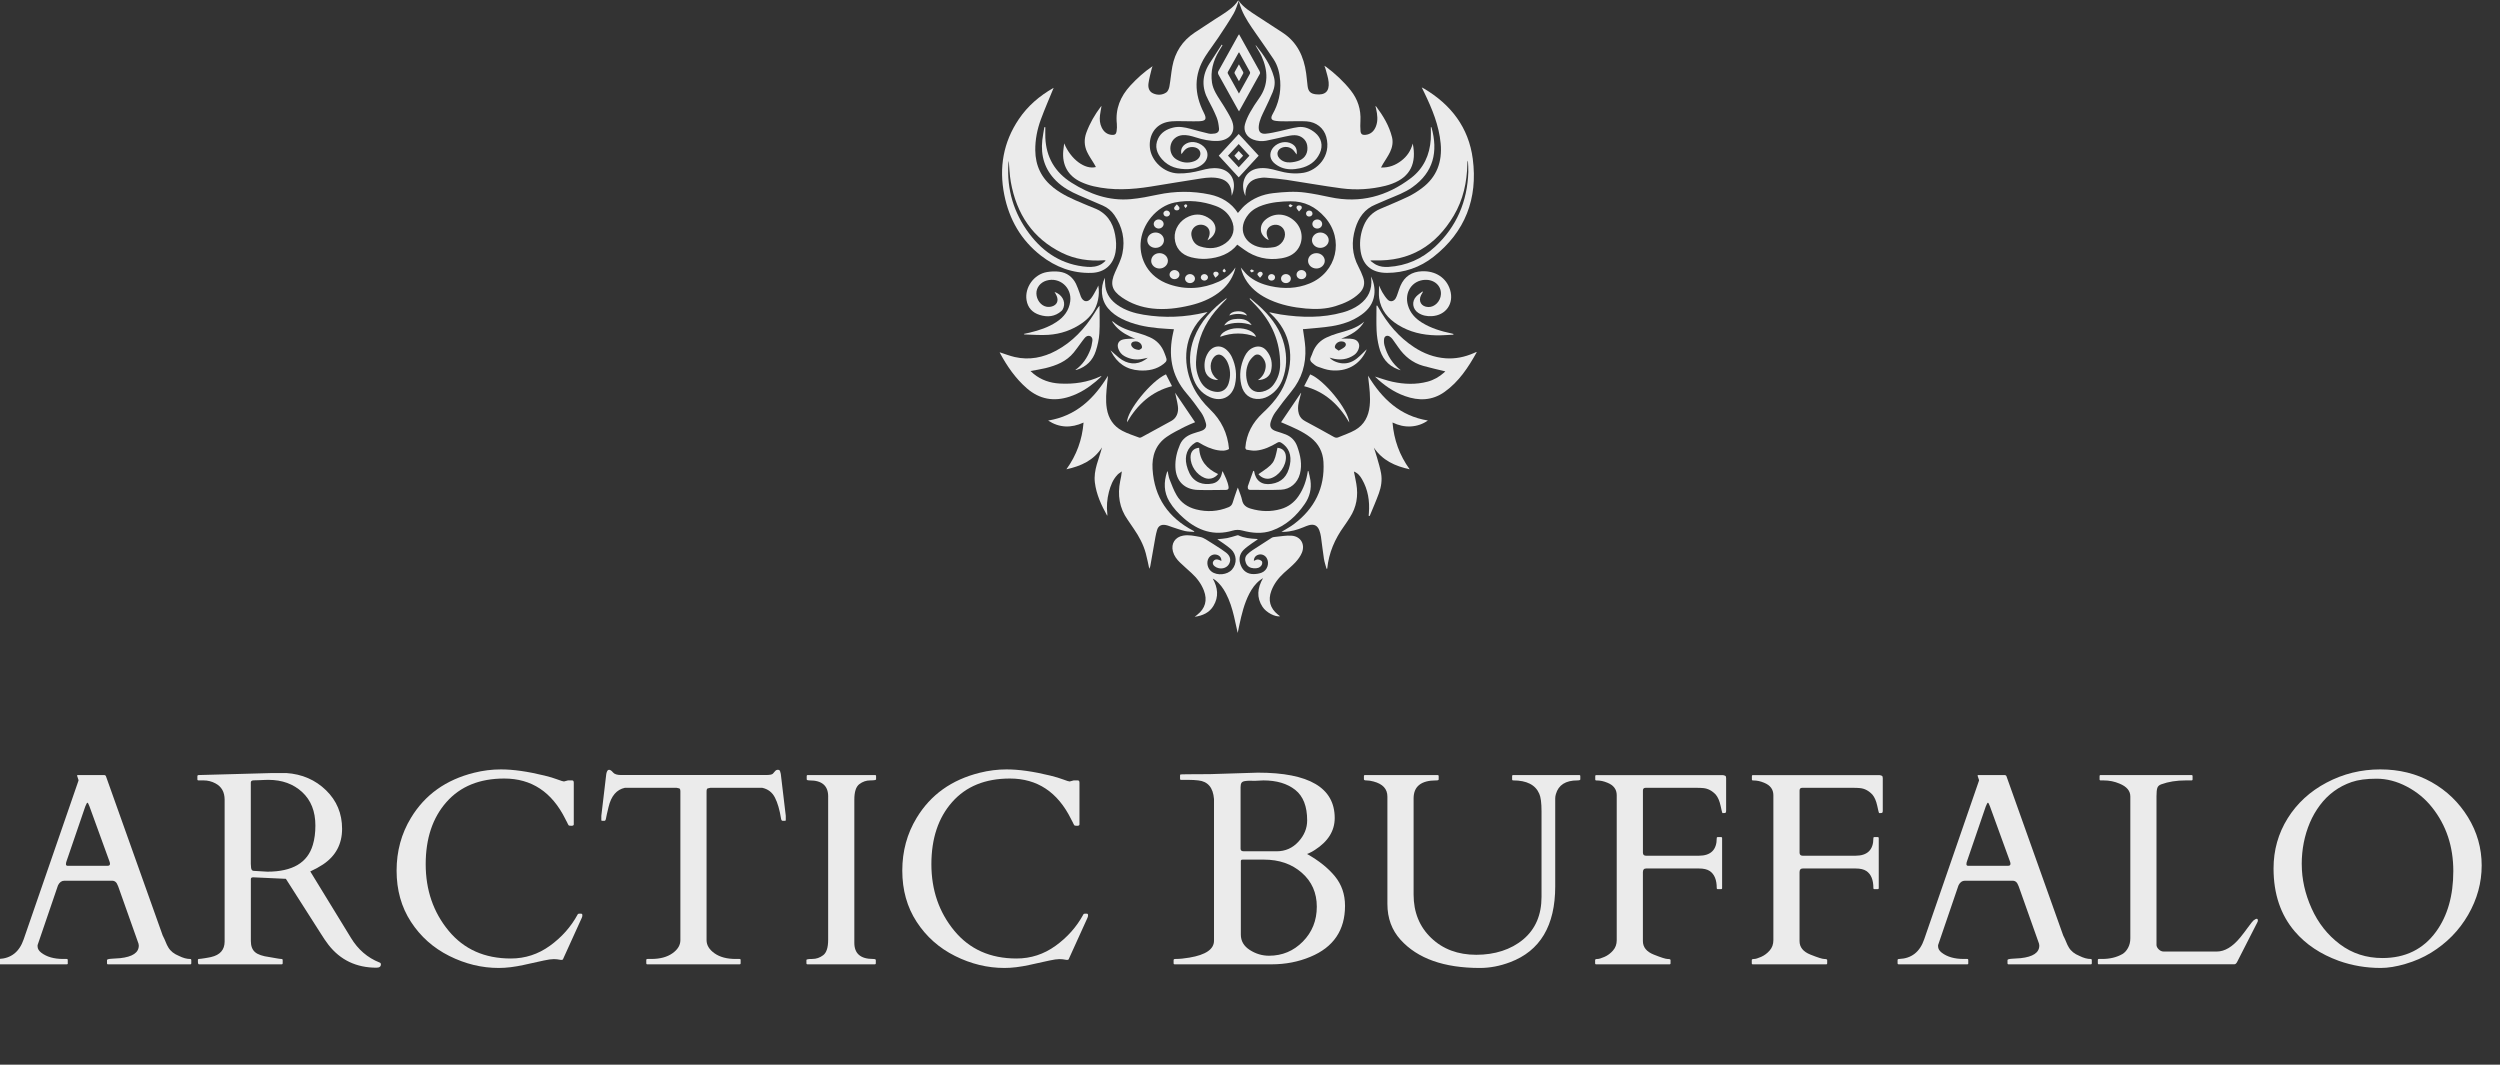<?xml version="1.0" encoding="UTF-8"?><svg id="Layer_1" xmlns="http://www.w3.org/2000/svg" viewBox="0 0 983.75 418.95"><rect x="0" y="0" width="983.75" height="418.95" fill="#333333" stroke="none"/><defs><style>.cls-1{opacity:0;}.cls-1,.cls-2{fill:#ebebeb;stroke-width:0px;}</style></defs><g id="Lockup"><path class="cls-2" d="m26.69,379.04c0,.28-.14.42-.42.42H-.73c-.28,0-.42-.14-.42-.42v-1.27c0-.28.23-.42.69-.42,4.82-.21,8.08-2.78,9.77-7.71l21.55-62.39c.04-.07.05-.16.05-.26l-.58-1.74c0-.18.07-.26.21-.26h10.56c.07.04.17.07.29.11.12.04.22.14.29.32l22.34,62.7c.49.95.89,1.81,1.19,2.59s.64,1.48,1.03,2.11c.85,1.44,2.24,2.55,4.17,3.33,1.62.81,3.1,1.21,4.44,1.21.28,0,.42.16.42.48v1.21c0,.28-.14.42-.42.42h-32.33c-.28,0-.42-.14-.42-.42v-1.27c0-.28.65-.46,1.95-.53,1.3-.07,2.38-.14,3.22-.21,4.89-.53,7.34-2.18,7.34-4.97,0-.21-.04-.46-.11-.74l-7.98-22.5c-.04-.07-.11-.23-.21-.47-.42-1.2-1.16-1.8-2.22-1.8h-18.75c-1.06,0-1.88.58-2.48,1.74-.11.25-.16.39-.16.42l-7.92,23.19v.48c0,.92.48,1.74,1.43,2.48,2.15,1.66,5.04,2.48,8.66,2.48h1.37c.28,0,.42.14.42.42v1.27Zm15.64-38.35c.63,0,.95-.26.95-.79,0-.28-.07-.6-.21-.95l-7.87-21.66c-.35-.95-.62-1.43-.79-1.43s-.46.49-.85,1.48l-7.4,21.61c-.14.35-.21.73-.21,1.14s.26.61.79.61h15.58Z"/><path class="cls-2" d="m78.3,379.46c-.28,0-.42-.35-.42-1.06v-.63c0-.28.14-.42.42-.42.21,0,.54-.03,1-.11.46-.07.93-.14,1.43-.21s.95-.15,1.37-.24c.42-.09.72-.15.9-.18,3.59-.81,5.39-2.85,5.39-6.13v-55.78c0-3.03-1.21-5.18-3.64-6.45-1.44-.77-2.99-1.16-4.65-1.16h-2.01c-.28,0-.42-.14-.42-.42v-1.27c0-.28.21-.42.63-.42l29-.79h5.34c6.23.42,11.45,2.69,15.66,6.79,4.21,4.1,6.31,9.16,6.31,15.16s-2.5,10.68-7.5,14.02c-1.55,1.02-3.22,1.94-5.02,2.75l16.01,26.15c2.78,4.58,6.51,7.8,11.2,9.67.39.11.58.35.58.74,0,.88-.58,1.32-1.74,1.32-7.92,0-14.23-3.01-18.91-9.03-1.02-1.34-2.04-2.83-3.06-4.49l-13.68-21.45-12.57-.58h-.42c-.53,0-.79.25-.79.74v24.35c0,1.94.55,3.38,1.64,4.33,1.09.95,2.98,1.6,5.65,1.95.7.11,1.57.26,2.59.45,1.02.19,1.72.29,2.09.29s.55.14.55.42v1.27c0,.28-.14.42-.42.42h-32.49Zm24.67-72.5c-.42.02-.87.04-1.35.05-.48.02-1.08.04-1.82.05-.74.02-1.11.31-1.11.87v32.01l.11,1.58c.11.74.44,1.13,1,1.16l5.39.32c9.9,0,15.86-3.52,17.91-10.56.67-2.22,1-4.75,1-7.61,0-5.56-1.74-9.95-5.2-13.15-3.47-3.2-7.9-4.81-13.29-4.81-.49,0-.95,0-1.37.03-.42.02-.84.04-1.27.05Z"/><path class="cls-2" d="m221.56,377.46c-.18.28-.61.34-1.29.19s-1.49-.24-2.4-.24-2.21.19-3.88.55c-1.67.37-4.31.95-7.9,1.74-3.59.79-6.87,1.19-9.83,1.19-6.69,0-13.18-1.58-19.47-4.73-6.29-3.15-11.31-7.62-15.08-13.42-3.77-5.79-5.65-12.51-5.65-20.15s1.88-14.56,5.65-20.76c5.49-9.09,13.77-15,24.83-17.75,3.52-.88,7.04-1.32,10.56-1.32,4.83,0,10.55.81,17.17,2.43,2.01.49,3.71,1,5.1,1.53,1.39.53,2.25.79,2.56.79l1.58-.42h1.64c.42,0,.63.3.63.9v16.43c0,.35-.32.53-.95.53s-1-.08-1.11-.24-.21-.35-.32-.58c-.11-.23-.22-.47-.34-.71-.12-.25-.25-.48-.37-.69-.12-.21-.2-.37-.24-.48-5.28-10.6-13.29-15.9-24.04-15.9-9.69,0-17.26,3.08-22.71,9.24-5.46,6.16-8.19,14.33-8.19,24.48s3,18.88,9.01,26.17,14.17,10.93,24.48,10.93c5.63,0,10.77-1.67,15.4-5.02,4.63-3.34,8.27-7.45,10.91-12.31.07-.21.28-.32.63-.32h.69c.35,0,.53.21.53.63s-.11.83-.32,1.21l-7.29,16.06Z"/><path class="cls-2" d="m254.31,377.77c0-.28.16-.42.48-.42h1.48c3.45,0,6.22-.74,8.32-2.22,2.09-1.48,3.14-3.2,3.14-5.18v-58.48c0-.74-.15-1.15-.45-1.24s-.66-.17-1.08-.24h-20.29c-3.28.71-5.42,3.22-6.44,7.55-.56,2.32-.9,3.81-1,4.46-.11.65-.3.98-.58.98h-.95c-.21,0-.32-.07-.32-.21v-1.74l1.95-16.48c.21-1.09.56-1.64,1.06-1.64s1.02.34,1.58,1.03c.56.69,1.64,1.03,3.22,1.03h56.94c1.51,0,2.43-.18,2.75-.53.32-.35.62-.7.9-1.03.28-.33.64-.5,1.08-.5s.72.18.85.53c.12.35.22.72.29,1.11l1.96,16.48v1.74c0,.14-.11.21-.32.21h-.95c-.28,0-.47-.26-.58-.79-.56-3.52-1.37-6.31-2.43-8.37-1.06-2.06-2.73-3.34-5.02-3.83h-20.34c-.42.07-.78.15-1.08.24-.3.09-.45.5-.45,1.24v58.48c0,1.97,1.05,3.7,3.14,5.18,2.09,1.48,4.87,2.22,8.32,2.22h1.53c.28,0,.42.14.42.42v1.27c0,.28-.14.42-.42.42h-36.29c-.28,0-.42-.14-.42-.42v-1.27Z"/><path class="cls-2" d="m325.89,313.43c0-4.23-2.43-6.34-7.29-6.34-.78,0-1.16-.14-1.16-.42v-1.27c0-.28.14-.42.42-.42h26.46c.28,0,.42.14.42.42v1.27c0,.28-.77.42-2.32.42s-2.98.49-4.28,1.48c-1.3.99-1.96,3.01-1.96,6.08v56.36c0,4.23,2.45,6.34,7.34,6.34.74,0,1.11.14,1.11.42v1.27c0,.28-.14.42-.42.42h-26.46c-.28,0-.42-.14-.42-.42v-1.27c0-.28.77-.42,2.32-.42s2.98-.49,4.28-1.48c1.3-.99,1.95-3.01,1.95-6.08v-56.36Z"/><path class="cls-2" d="m420.55,377.46c-.18.28-.61.34-1.29.19s-1.49-.24-2.4-.24-2.21.19-3.88.55c-1.67.37-4.31.95-7.9,1.74-3.59.79-6.87,1.19-9.83,1.19-6.69,0-13.18-1.58-19.47-4.73-6.29-3.15-11.31-7.62-15.08-13.42-3.77-5.79-5.65-12.51-5.65-20.15s1.88-14.56,5.65-20.76c5.49-9.09,13.77-15,24.83-17.75,3.52-.88,7.04-1.32,10.56-1.32,4.83,0,10.55.81,17.17,2.43,2.01.49,3.71,1,5.1,1.53,1.39.53,2.25.79,2.56.79l1.58-.42h1.64c.42,0,.63.3.63.9v16.43c0,.35-.32.53-.95.53s-1-.08-1.11-.24-.21-.35-.32-.58c-.11-.23-.22-.47-.34-.71-.12-.25-.25-.48-.37-.69-.12-.21-.2-.37-.24-.48-5.28-10.6-13.29-15.9-24.04-15.9-9.69,0-17.26,3.08-22.71,9.24-5.46,6.16-8.19,14.33-8.19,24.48s3,18.88,9.01,26.17,14.17,10.93,24.48,10.93c5.63,0,10.77-1.67,15.4-5.02,4.63-3.34,8.27-7.45,10.91-12.31.07-.21.28-.32.63-.32h.69c.35,0,.53.21.53.63s-.11.83-.32,1.21l-7.29,16.06Z"/><path class="cls-2" d="m462.23,379.46c-.28,0-.42-.14-.42-.42v-1.27c0-.28.25-.42.74-.42,1.66,0,3.49-.18,5.49-.53,6.44-1.09,9.67-3.31,9.67-6.66v-55.73c-.35-4.51-2.41-6.95-6.18-7.34-1.13-.14-2.38-.21-3.75-.21h-3.01c-.28,0-.42-.14-.42-.42v-1.32c0-.28.14-.42.42-.42l2.32-.05,9.09-.05,18.81-.58c20.14,0,30.22,5.95,30.22,17.85,0,5.04-2.61,9.23-7.82,12.57-.81.53-1.51.92-2.09,1.16-.58.25-.91.39-.98.42,4.65,2.61,8.3,5.53,10.96,8.77,2.66,3.24,3.99,7.11,3.99,11.62,0,9.61-4.54,16.31-13.63,20.07-4.68,1.97-9.77,2.96-15.27,2.96h-38.14Zm25.94-45.48c0,.67.4,1,1.21,1h13c3.38,0,6.22-1.25,8.53-3.75,2.31-2.5,3.46-5.3,3.46-8.4,0-5.53-1.57-9.54-4.7-12.02-3.14-2.48-7.31-3.72-12.52-3.72-1.58.11-2.69.16-3.3.16s-1.26,0-1.93-.03c-.67-.02-1.34.03-2.01.13s-1.13.33-1.37.69c-.25.35-.37.93-.37,1.74v24.19Zm.79,4.28c-.46,0-.69.19-.69.58v28.95c0,2.5,1.17,4.51,3.51,6.02,2.34,1.51,4.87,2.27,7.58,2.27,5.21,0,9.65-1.86,13.31-5.57,3.66-3.71,5.49-8.29,5.49-13.73s-1.96-9.89-5.89-13.34c-3.93-3.45-8.9-5.18-14.92-5.18h-8.4Z"/><path class="cls-2" d="m565.13,307.09c-5.92,0-8.88,2.36-8.88,7.08v37.82c0,6.97,2.31,12.67,6.92,17.09,4.61,4.42,10.53,6.63,17.75,6.63s13.65-2.02,18.46-6.05c4.81-4.03,7.21-9.62,7.21-16.77v-33.6c0-3.35-.3-5.67-.9-6.97-1.51-3.49-4.93-5.23-10.25-5.23-.28,0-.42-.14-.42-.42v-1.27c0-.28.14-.42.42-.42h25.99c.28,0,.42.14.42.42v1.27c0,.28-.39.42-1.16.42-4.61,0-7.43,1.8-8.45,5.39-.18.6-.26,1.16-.26,1.69v34.6c0,15.46-5.92,25.41-17.75,29.85-3.98,1.51-7.94,2.27-11.89,2.27-14.12,0-24.53-3.7-31.22-11.09-3.45-3.8-5.18-8.5-5.18-14.1v-42.26c0-2.99-1.81-4.96-5.44-5.92-1.06-.28-1.95-.42-2.69-.42s-1.11-.14-1.11-.42v-1.27c0-.28.12-.42.37-.42h28.63c.28,0,.42.14.42.42v1.27c0,.28-.33.42-1,.42Z"/><path class="cls-2" d="m668.46,336.73c4.72,0,7.08-2.31,7.08-6.92,0-.28.14-.42.42-.42h1.27c.28,0,.42.14.42.42v19.65c0,.28-.14.42-.42.42h-1.27c-.28,0-.42-.14-.42-.42,0-3.24-.92-5.48-2.75-6.71-.99-.67-2.4-1-4.23-1h-20.81c-.84,0-1.27.48-1.27,1.43v27.15c0,2.4,1.43,4.17,4.3,5.31,2.87,1.15,4.68,1.72,5.44,1.72s1.14.14,1.14.42v1.27c0,.28-.14.42-.42.42h-28.84c-.28,0-.42-.14-.42-.42v-1.27c0-.28.3-.42.9-.42s1.53-.28,2.8-.84c1.27-.56,2.39-1.4,3.35-2.51.97-1.11,1.45-2.46,1.45-4.04v-57.05c0-2.29-1.21-3.93-3.65-4.91-1.41-.6-2.8-.9-4.17-.9h-.21c-.28,0-.42-.14-.42-.42v-1.27c0-.28.14-.42.42-.42h49.81c.42.07.74.17.95.29.21.12.32.43.32.92v12.78c0,.42-.06.69-.18.79-.12.11-.34.16-.66.16h-.63c-.07-.04-.31-1-.71-2.88-.41-1.88-1.03-3.34-1.88-4.36-1.44-1.55-3.08-2.41-4.91-2.59-.74-.07-1.64-.11-2.69-.11h-20.02c-.71,0-1.06.35-1.06,1.06v24.46c0,.81.42,1.21,1.27,1.21h20.71Z"/><path class="cls-2" d="m730.1,336.73c4.72,0,7.08-2.31,7.08-6.92,0-.28.14-.42.42-.42h1.27c.28,0,.42.14.42.42v19.65c0,.28-.14.42-.42.42h-1.27c-.28,0-.42-.14-.42-.42,0-3.24-.92-5.48-2.75-6.71-.99-.67-2.4-1-4.23-1h-20.81c-.84,0-1.27.48-1.27,1.43v27.15c0,2.4,1.43,4.17,4.3,5.31,2.87,1.15,4.68,1.72,5.44,1.72s1.14.14,1.14.42v1.27c0,.28-.14.42-.42.42h-28.84c-.28,0-.42-.14-.42-.42v-1.27c0-.28.3-.42.9-.42s1.53-.28,2.8-.84c1.27-.56,2.39-1.4,3.35-2.51.97-1.11,1.45-2.46,1.45-4.04v-57.05c0-2.29-1.21-3.93-3.65-4.91-1.41-.6-2.8-.9-4.17-.9h-.21c-.28,0-.42-.14-.42-.42v-1.27c0-.28.14-.42.42-.42h49.81c.42.07.74.17.95.29.21.12.32.43.32.92v12.78c0,.42-.06.69-.18.79-.12.11-.34.16-.66.16h-.63c-.07-.04-.31-1-.71-2.88-.41-1.88-1.03-3.34-1.88-4.36-1.44-1.55-3.08-2.41-4.91-2.59-.74-.07-1.64-.11-2.69-.11h-20.02c-.71,0-1.06.35-1.06,1.06v24.46c0,.81.42,1.21,1.27,1.21h20.71Z"/><path class="cls-2" d="m774.53,379.04c0,.28-.14.42-.42.42h-26.99c-.28,0-.42-.14-.42-.42v-1.27c0-.28.23-.42.69-.42,4.82-.21,8.08-2.78,9.77-7.71l21.55-62.39c.04-.07.05-.16.05-.26l-.58-1.74c0-.18.07-.26.21-.26h10.56c.07.04.17.07.29.11.12.04.22.14.29.32l22.34,62.7c.49.95.89,1.81,1.19,2.59s.64,1.48,1.03,2.11c.85,1.44,2.24,2.55,4.17,3.33,1.62.81,3.1,1.21,4.44,1.21.28,0,.42.16.42.48v1.21c0,.28-.14.42-.42.42h-32.33c-.28,0-.42-.14-.42-.42v-1.27c0-.28.65-.46,1.95-.53,1.3-.07,2.38-.14,3.22-.21,4.89-.53,7.34-2.18,7.34-4.97,0-.21-.04-.46-.11-.74l-7.98-22.5c-.04-.07-.11-.23-.21-.47-.42-1.2-1.16-1.8-2.22-1.8h-18.75c-1.06,0-1.88.58-2.48,1.74-.11.25-.16.39-.16.42l-7.92,23.19v.48c0,.92.48,1.74,1.43,2.48,2.15,1.66,5.04,2.48,8.66,2.48h1.37c.28,0,.42.14.42.42v1.27Zm15.64-38.35c.63,0,.95-.26.95-.79,0-.28-.07-.6-.21-.95l-7.87-21.66c-.35-.95-.62-1.43-.79-1.43s-.46.49-.85,1.48l-7.4,21.61c-.14.35-.21.73-.21,1.14s.26.61.79.61h15.58Z"/><path class="cls-2" d="m825.92,379.46c-.28,0-.42-.14-.42-.42v-1.27c0-.28.14-.42.42-.42h1.27c3.03,0,5.67-.63,7.92-1.9.92-.53,1.67-1.35,2.27-2.46s.9-2.35.9-3.72v-55.89c0-2.18-1.41-3.86-4.23-5.02-1.97-.85-4.07-1.27-6.29-1.27h-1.16c-.28,0-.42-.14-.42-.42v-1.27c0-.28.14-.42.42-.42h35.76c.28,0,.42.14.42.42v1.27c0,.28-.14.42-.42.42h-2.27c-3.63,0-6.83.51-9.61,1.53-.81.28-1.33.75-1.56,1.4-.23.65-.34,1.77-.34,3.35v58.58c.07.6.39,1.16.95,1.69.56.53,1.2.79,1.9.79h20.87c3.13,0,6.22-1.85,9.25-5.55.81-.99,1.81-2.3,3.01-3.94,1.2-1.64,1.94-2.56,2.22-2.77,1.13-.85,1.69-.83,1.69.05,0,.21-.05.42-.16.63l-7.98,15.64c-.32.63-.69.95-1.11.95h-53.3Z"/><path class="cls-2" d="m946.52,379.31c-3.63,1.06-6.85,1.58-9.67,1.58-5.78,0-11.29-.93-16.53-2.8-7.18-2.61-12.96-6.46-17.33-11.57-5.57-6.51-8.35-14.77-8.35-24.77,0-7.22,1.85-13.79,5.55-19.73,3.7-5.93,8.81-10.63,15.35-14.08,6.53-3.45,13.56-5.18,21.08-5.18s14.25,1.67,20.21,5.02c5.95,3.35,10.72,7.94,14.32,13.79,3.59,5.85,5.39,12.18,5.39,18.99s-1.78,13.29-5.33,19.44c-3.56,6.15-8.43,11.12-14.63,14.92-3.06,1.87-6.41,3.33-10.04,4.38Zm-40.78-39.25c0,5.85,1.29,11.65,3.88,17.41,2.59,5.76,6.29,10.45,11.12,14.08,4.82,3.63,10.41,5.44,16.75,5.44,9.01,0,16.04-3.45,21.08-10.35,4.54-6.23,6.81-14.19,6.81-23.88s-2.78-18.03-8.35-25.04c-2.71-3.42-6.03-6.15-9.96-8.21-3.93-2.06-7.89-3.09-11.89-3.09s-7.27.44-9.83,1.32c-2.55.88-4.87,2.09-6.95,3.62-2.08,1.53-3.91,3.35-5.49,5.47-1.58,2.11-2.91,4.4-3.96,6.87-2.15,5.07-3.22,10.53-3.22,16.38Z"/><g id="Logo"><path class="cls-1" d="m584.24,252.61h-198.82c0-85.21,0-170.42,0-255.63,66.27,0,132.55,0,198.82,0v255.63Zm-20.96-202.56c-.08,0-.17,0-.25,0,0,1.59.09,3.18-.02,4.77-.42,6.19-2.82,11.47-7.81,15.26-9.45,7.18-19.99,10.04-31.78,7.51-3.23-.69-6.48-1.35-9.76-1.8-4.21-.57-8.45-.25-12.65.21-4.2.47-8,2.02-11.19,4.84-.99.88-1.8,1.97-2.7,2.97-2.6-4.03-6.52-6.31-11.06-7.28-6.79-1.44-13.64-1.38-20.47.06-3.51.74-7.05,1.45-10.62,1.77-8.56.77-16.23-1.99-23.35-6.49-6.49-4.1-9.96-10.02-10.28-17.72-.06-1.36,0-2.73,0-4.1-.13,0-.25-.02-.38-.02-.27,1.69-.62,3.38-.81,5.09-.69,6.19.94,11.59,5.45,16.05,2.61,2.58,5.75,4.28,9.06,5.71,3.09,1.33,6.2,2.65,9.29,4,1.87.81,3.39,2.06,4.55,3.74,3.17,4.59,4.31,9.7,3.17,15.11-.53,2.54-1.79,4.95-2.87,7.36-2.05,4.56-1.41,7.14,2.72,9.97,3.58,2.45,7.59,3.84,11.88,4.33,5.07.58,10.07-.07,15.01-1.25,3.96-.94,7.69-2.42,11-4.86,3.11-2.29,5.36-5.22,6.49-8.95.05-.18.1-.36.14-.55.04-.17.06-.35.09-.53-1.61,2.59-3.87,4.37-6.56,5.58-6.3,2.84-12.78,3.31-19.35,1.1-8.75-2.94-11.69-10.28-11.4-16.07.38-7.54,6.29-14.74,13.45-16.18,5.46-1.1,10.87-.54,16.11,1.36,2.73.99,4.89,2.72,6.18,5.41,1.68,3.5.86,6.96-2.27,9.22-3.08,2.23-6.52,2.41-10.02,1.3-2.02-.64-3.13-2.28-3.45-4.37-.23-1.52.55-3.01,1.88-3.74,1.34-.73,3.13-.55,4.26.43,1.07.93,1.34,2.42.73,4-.15.39-.32.77-.54,1.27,3.75-2.06,4.2-5.95,1.09-8.33-2.57-1.97-5.39-2.33-8.38-1.08-3.57,1.49-5.84,4.97-5.62,8.53.24,3.77,2.52,6.58,6.55,7.58,1.93.48,4.01.72,5.98.58,4.94-.34,9.33-2.02,12.1-5.57.83.6,1.77,1.29,2.72,1.97,4.4,3.16,9.3,4.28,14.61,3.4,2.57-.42,4.95-1.4,6.51-3.64,2.39-3.43,1.86-8.05-1.21-10.96-3.29-3.12-7.92-3.48-11.3-.79-1.46,1.16-2.28,2.69-2,4.64.21,1.43,1.61,3.06,3.06,3.55-.19-.43-.39-.82-.54-1.22-.79-2.13.06-4,2.09-4.62,2.11-.65,4.26.58,4.74,2.71.58,2.54-1.43,5.51-4.28,5.96-1.75.27-3.63.39-5.34.05-6.38-1.29-9.27-7.44-4.6-13.04,1.48-1.78,3.45-2.83,5.61-3.55,3.51-1.16,7.14-1.48,10.82-1.53,5.56-.07,10.01,2.22,13.61,6.31,7.69,8.71,4.66,21.68-6.09,26.05-4.98,2.03-10.13,2.18-15.33,1.03-3.4-.75-6.57-2.04-9.17-4.45-.93-.86-1.68-1.91-2.52-2.88.45,2.08,1.31,3.99,2.53,5.73,2.26,3.22,5.36,5.39,8.89,6.99,4.51,2.04,9.28,2.99,14.17,3.43,3.96.36,7.88.24,11.71-.96,3.43-1.07,6.68-2.47,9.31-5.03,1.85-1.79,2.38-3.91,1.52-6.31-.51-1.42-1.12-2.81-1.83-4.14-2.57-4.85-2.83-9.88-1.26-15.04,1.3-4.29,3.67-7.72,8.01-9.47,1.61-.65,3.18-1.39,4.77-2.06,3.31-1.39,6.71-2.61,9.67-4.71,8.35-5.93,10.21-13.98,7.53-23.64Zm-144.51,6.4c-.13,1.09-.26,1.96-.34,2.84-.52,5.6,1.86,9.9,6.94,12.27,1.59.74,3.28,1.32,4.99,1.71,7.47,1.74,14.97,1.33,22.47.12,6.63-1.07,13.25-2.18,19.88-3.2,2.49-.38,5.02-.59,7.52.08,2.31.62,3.79,2.07,4.26,4.44.15.76.17,1.54.24,2.31.39-1.01.69-2.06.81-3.13.43-4.02-2.01-7.1-6.01-7.65-2.33-.32-4.6.15-6.82.74-2.97.8-5.93,1.31-9.04,1.23-5.71-.14-10.74-4.99-11.17-10.28-.39-4.85,2.12-8.83,6.71-9.92,1.27-.3,2.62-.37,3.94-.38,2.9-.03,5.81.15,8.7.05,2.51-.08,3.24-.71,1.9-3.33-3.83-7.5-4.03-15,.62-22.28,1.59-2.5,3.43-4.84,5.07-7.31,2.07-3.12,4.16-6.24,6.05-9.48.89-1.52,1.34-3.29,1.98-4.95-.09-.04-.17-.08-.26-.13-1.49,2.36-3.74,3.86-5.99,5.37-.97.65-1.97,1.24-2.95,1.88-2.74,1.79-5.5,3.57-8.22,5.4-4.78,3.2-7.66,7.69-8.71,13.32-.48,2.6-.68,5.25-1.15,7.85-.15.84-.56,1.89-1.21,2.32-1.59,1.08-3.47,1.16-5.23.36-1.6-.73-2-2.32-1.8-3.85.26-2.01.85-3.98,1.31-5.97.07-.3.21-.58.33-.87-3.28,2.2-6.12,4.77-8.74,7.61-3.95,4.28-5.98,9.19-5.34,15.09.1.96.03,1.96-.1,2.92-.15,1.11-.71,1.51-1.84,1.42-1.92-.15-3.21-1.23-4.02-2.89-.74-1.52-.88-3.15-.68-4.81.15-1.21.39-2.4.61-3.67-.13.12-.23.19-.3.28-2.37,3.14-4.31,6.51-5.67,10.21-.95,2.57-.86,5.11.27,7.54.76,1.65,1.84,3.14,2.78,4.71.24.41.46.83.71,1.28-4.32,1.13-9.9-3.05-12.47-9.28ZM487.4.3c.38,1.13.69,2.28,1.14,3.38,1.4,3.45,3.53,6.46,5.64,9.49,2.34,3.36,4.71,6.71,6.97,10.13,1.71,2.58,2.41,5.53,2.62,8.59.32,4.63-.68,8.95-2.96,12.99-.96,1.69-.62,2.47,1.3,2.71,1.43.18,2.89.15,4.34.16,2.55.02,5.12-.15,7.66.01,3.87.25,6.85,2.66,7.79,6.15,2.07,7.67-3.7,13.2-8.89,14.08-3.45.58-6.84.16-10.19-.8-2.55-.73-5.15-1.35-7.83-.89-5.45.92-7.05,6.4-4.91,10.82,0-.37-.02-.72,0-1.06.16-3.23,1.92-5.3,5.09-5.9.95-.18,1.95-.32,2.91-.24,2.76.22,5.53.46,8.27.87,7.2,1.08,14.37,2.39,21.58,3.34,5.79.77,11.59.39,17.29-1.02.91-.23,1.82-.53,2.7-.86,7.08-2.67,9.6-8.12,8-15.76-.75,2.87-2.28,5.09-4.53,6.8-2.26,1.71-4.76,2.72-7.95,2.64.34-.63.54-1.03.77-1.41.94-1.56,2.01-3.06,2.79-4.7.87-1.81,1.26-3.81.77-5.81-1.12-4.52-3.47-8.42-6.24-12.1-.05-.07-.15-.1-.29-.19.1.43.2.79.28,1.16.5,2.27.79,4.55-.06,6.8-.74,1.94-2.08,3.22-4.24,3.41-1.15.1-1.76-.34-1.85-1.52-.11-1.31-.1-2.65-.03-3.96.25-4.52-1.03-8.51-3.84-12.06-2.79-3.51-6.04-6.52-9.61-9.2-.18-.14-.39-.24-.74-.46.21.56.38.93.48,1.31.43,1.71,1.03,3.4,1.2,5.13.34,3.66-1.39,5.21-5.03,4.79-2.06-.24-2.98-1.11-3.24-3.17-.22-1.69-.34-3.39-.57-5.08-.91-6.59-3.48-12.22-9.25-16-3.29-2.16-6.61-4.29-9.91-6.45-2.68-1.76-5.45-3.4-7.42-6.11Zm-72.78,34.24s-.08.03-.19.09c-5.4,3.07-10.01,7.03-13.5,12.19-6.15,9.11-7.88,19.13-5.75,29.8,1.93,9.67,6.57,17.82,14.42,23.93,5.82,4.53,12.43,7.03,19.9,6.8,5.13-.15,8.54-3.14,9.45-8.13.42-2.3.26-4.59-.15-6.87-.9-4.98-3.44-8.66-8.31-10.51-1.44-.55-2.85-1.17-4.28-1.77-4.08-1.69-8.12-3.45-11.63-6.22-4.77-3.76-7.14-8.69-7.2-14.75-.04-4.18.77-8.24,2.2-12.13,1.55-4.22,3.36-8.34,5.04-12.46Zm144.82-.15c.41.84.73,1.48,1.04,2.12,3.08,6.38,5.78,12.89,6.43,20.04.65,7.14-1.53,13.14-7.4,17.52-1.71,1.27-3.54,2.44-5.46,3.36-3.61,1.72-7.32,3.23-10.99,4.81-3.02,1.3-5.15,3.49-6.4,6.5-1.21,2.9-1.68,5.96-1.39,9.08.58,6.29,4.22,9.6,10.55,9.58,6.79-.02,12.97-2.17,18.26-6.32,12.51-9.83,17.49-22.94,15.46-38.52-1.61-12.35-8.56-21.37-19.17-27.67-.23-.14-.48-.25-.93-.48Zm-96.99,120.21c.38,1.79.84,3.5,1.08,5.23.37,2.7-.66,4.81-2.57,5.84-3.91,2.11-7.79,4.27-11.69,6.39-.27.15-.69.28-.95.18-2.26-.86-4.6-1.58-6.72-2.71-3.43-1.83-5.39-4.82-6.03-8.68-.55-3.31-.21-6.61.13-9.9.05-.5.11-1,.17-1.5.05-.47.09-.93.15-1.54-5.55,9.14-12.66,15.84-23.55,17.62,4.44,2.9,9.05,3.02,13.94.79-.55,6.79-2.74,12.83-6.75,18.39,5.78-1.28,10.74-3.53,14.01-8.61-1.16,4.57-3.42,8.88-2.81,13.79.58,4.77,2.57,8.99,4.86,13.12.07-.28.07-.53.04-.78-.35-2.92-.11-5.8.63-8.63.64-2.46,1.55-4.81,3.32-6.71.5-.53,1.17-.91,1.76-1.36-.12,1.39-.4,2.59-.64,3.79-1.12,5.48-.34,10.6,2.93,15.24.85,1.21,1.67,2.45,2.5,3.68,2.01,2.93,3.67,6.04,4.62,9.48.55,1.99.92,4.04,1.39,6.13.14-.35.34-.68.4-1.03.52-2.88,1-5.76,1.52-8.64.34-1.88.6-3.8,1.16-5.62.5-1.63,1.68-2.22,3.33-1.93.89.15,1.73.55,2.6.82,1.68.53,3.33,1.16,5.04,1.55,1.2.28,2.48.24,3.72.34-.12-.29-.26-.36-.4-.43-9.87-5.12-15.41-13.14-16.08-24.31-.31-5.11,1.2-9.61,5.56-12.65,2.18-1.52,4.63-2.68,6.99-3.92,1.33-.69,2.74-1.22,4.19-1.85-2.64-3.89-5.23-7.72-7.82-11.55Zm41.77,54.72c.45,0,.77,0,1.1,0,2.69-.08,5.22-.82,7.68-1.83.7-.29,1.39-.6,2.12-.79,2.03-.54,3.39.15,4.11,2.12.29.79.5,1.63.62,2.47.41,2.87.71,5.76,1.16,8.62.21,1.33.67,2.62,1.02,3.94.09-.01.19-.03.28-.04.6-6.2,2.97-11.69,6.6-16.69.81-1.12,1.56-2.3,2.31-3.46,2.64-4.07,3.34-8.51,2.54-13.23-.27-1.59-.62-3.17-.95-4.84,1.54.59,2.43,1.73,3.16,2.99,2.39,4.13,3.1,8.61,2.73,13.31-.03.37-.06.74-.09,1.11.13.03.27.07.4.1,1.22-2.99,2.54-5.95,3.64-8.99.91-2.51,1.31-5.17.85-7.82-.36-2.1-1.02-4.15-1.6-6.21-.37-1.31-.83-2.6-1.24-3.9,3.36,5.02,8.31,7.26,14.09,8.54-4.01-5.58-6.2-11.61-6.75-18.43,2.4,1.16,4.73,1.69,7.21,1.55,2.47-.14,4.71-.92,6.71-2.33-10.89-1.76-18.01-8.48-23.55-17.64.06.61.1,1.01.15,1.42.39,3.48.86,6.95.49,10.47-.43,4.07-2.14,7.43-5.73,9.5-2.08,1.19-4.42,1.93-6.65,2.88-.67.28-1.21.11-1.84-.24-3.71-2.08-7.43-4.13-11.18-6.14-1.21-.65-2.05-1.54-2.46-2.84-.48-1.52-.39-3.06-.06-4.58.26-1.23.64-2.44.96-3.66-.03-.01-.06-.03-.09-.04-2.59,3.83-5.19,7.66-7.82,11.55.45.19.83.35,1.2.51,3.62,1.56,7.26,3.08,10.42,5.51,3.15,2.42,4.83,5.71,5.06,9.57.61,10.25-3.51,18.38-11.64,24.51-1.49,1.12-3.18,1.99-4.92,3.06Zm-10.82,11.38c-.02-1.22.65-2.12,1.86-2.45,1.21-.34,2.5.2,3.17,1.32,1.19,1.98.33,4.81-1.9,5.74-.99.41-2.13.58-3.21.59-2.38.03-4.12-1.16-5.03-3.34-.92-2.21-.69-4.38,1.03-6.14.96-.98,2.14-1.75,3.25-2.58.74-.56,1.53-1.05,2.4-1.64-.23-.07-.31-.12-.4-.12-2.5-.13-4.97-.34-7.28-1.43-.2-.1-.53.03-.78.1-1.21.33-2.41.75-3.63.99-1.2.23-2.44.29-3.87.45.94.63,1.71,1.12,2.44,1.66.99.72,2.03,1.41,2.93,2.24,2.31,2.14,2.47,5.65.43,8.01-1.84,2.14-5.86,2.52-8.12.78-1.58-1.22-2.08-3.64-1.08-5.28.69-1.15,2.02-1.67,3.26-1.29,1.18.37,1.81,1.26,1.74,2.41-.45-.18-.9-.44-1.38-.54-.73-.16-1.41.03-1.8.72-.42.73-.09,1.39.45,1.86.41.36.95.63,1.48.77,1.83.5,3.63-.27,4.36-1.78.74-1.56.32-3.05-1.26-4.3-.59-.47-1.21-.91-1.85-1.32-2.04-1.32-4.07-2.65-6.15-3.91-.7-.43-1.5-.81-2.3-.95-2.17-.38-4.33-.89-6.57-.51-3.18.54-4.87,3.13-4.04,6.25.46,1.74,1.51,3.12,2.77,4.33,1.48,1.42,3.03,2.77,4.54,4.15,2.12,1.95,3.83,4.18,4.87,6.89,1.46,3.82.55,7.08-2.67,9.58-.25.2-.51.4-.96.76,3.24-.47,5.8-1.66,7.39-4.3,2.17-3.59,1.72-7.19-.27-10.75.37.18.68.38.98.6,1.83,1.38,3.12,3.19,4.17,5.19,1.51,2.86,2.46,5.93,3.21,9.06.5,2.08.94,4.18,1.46,6.54.25-1.2.44-2.12.63-3.05.91-4.26,1.92-8.49,3.93-12.39,1.07-2.07,2.39-3.94,4.26-5.36.3-.23.62-.42,1.15-.77-2.25,3.96-2.62,7.66-.19,11.33,1.49,2.24,4.92,4,6.9,3.69-.31-.24-.61-.46-.9-.7-3.04-2.46-3.92-5.63-2.55-9.3,1.04-2.78,2.79-5.07,4.96-7.06,1.53-1.41,3.17-2.72,4.58-4.24,1.01-1.09,1.94-2.37,2.49-3.73,1.33-3.29-.45-6.38-3.97-6.68-2.16-.18-4.37.27-6.56.47-.46.04-.97.12-1.35.35-2.51,1.58-5,3.18-7.47,4.82-.78.52-1.55,1.11-2.2,1.78-.89.93-.94,2.1-.5,3.27.53,1.4,1.65,2.03,3.08,2.13,1.24.09,2.45-.12,3.14-1.29.23-.39.32-1.18.08-1.46-.35-.41-1.04-.68-1.6-.71-.51-.03-1.04.35-1.55.54Zm.09-35.3c-.1-.04-.2-.08-.3-.11-.71,2-1.42,4-2.11,6-.06.17-.04.38-.04.56-.01.62.28.93.92.93,4.04,0,8.08.13,12.11-.05,3.7-.16,6.52-2.64,7.47-6.22.98-3.7.22-7.25-1.02-10.75-.79-2.23-2.28-3.84-4.47-4.74-1.25-.51-2.56-.89-3.84-1.3-2.06-.67-2.77-1.81-2.1-3.87.4-1.24.97-2.49,1.73-3.54,2.03-2.81,4.14-5.57,6.34-8.25,4.14-5.03,5.84-10.82,5.49-17.23-.13-2.43-.61-4.84-.93-7.29.19,0,.5-.01.81-.04,3.51-.36,7.04-.57,10.52-1.12,4.2-.67,8.2-2.02,11.72-4.53,2.7-1.93,4.58-4.42,5.02-7.8.32-2.42-.14-4.73-1.2-7.21,0,.44-.01.59,0,.75.43,4.34-1.17,7.76-4.67,10.32-1.96,1.43-4.15,2.38-6.47,3.03-8.09,2.26-16.27,2.09-24.48.84-1.43-.22-2.85-.56-4.27-.85-.06.08-.12.16-.17.24.15.07.32.1.43.21,8.17,7.45,9.52,17.58,5.76,27.19-1.87,4.78-5.17,8.56-8.86,12.01-3.98,3.71-6.38,8.16-6.81,13.61-.02.26.27.77.47.8,1.23.19,2.5.46,3.72.35,3.04-.27,5.76-1.55,8.35-3.1.6-.36,1.04-.34,1.62.02,2.97,1.86,4.16,4.89,3.37,8.71-.92,4.48-3.23,6.85-7.26,7.46-3.8.57-6.23-1.21-6.82-5.01Zm-58.73-76.11c-1.89,3.91-1.58,8.71,1.23,12.05,1.53,1.82,3.42,3.16,5.54,4.2,4.45,2.19,9.23,3.13,14.12,3.61,2.07.2,4.14.29,6.27.43-.09.39-.17.76-.26,1.12-2.03,8.83-.89,16.95,5.18,24.06,2.09,2.44,4.02,5.02,5.85,7.67.84,1.21,1.39,2.68,1.8,4.11.42,1.48-.27,2.48-1.73,3-1.1.39-2.22.7-3.33,1.07-2.27.77-4.14,2.05-5.12,4.32-1.25,2.87-1.95,5.86-1.81,9.01.24,5.36,3.51,8.7,8.86,8.87,3.65.12,7.32-.02,10.98-.01.82,0,1.21-.37,1.09-1.15-.34-2.25-1.4-4.23-2.37-6.25-.14.26-.18.5-.23.74-.46,2.11-1.58,3.71-3.77,4.15-3.63.72-7.22-.35-9.05-4.13-.48-.98-.86-2.04-1.11-3.1-.89-3.78.36-6.93,3.34-8.8.57-.36,1-.41,1.62-.03,2.27,1.39,4.67,2.51,7.32,2.96,1.52.26,3.06.32,4.42-.48-.54-6.17-3.02-11.29-7.4-15.52-2.55-2.46-4.77-5.21-6.42-8.38-4.28-8.22-4.57-19.26,2.65-27.32.79-.88,1.68-1.66,2.73-2.68-.45.08-.6.11-.75.14-8.08,1.93-16.22,2.27-24.41.92-3.66-.6-7.19-1.67-10.28-3.82-2.57-1.79-4.32-4.15-4.78-7.3-.16-1.13-.13-2.29-.19-3.44Zm52.3,82.56c-.18.48-.29.75-.39,1.03-.55,1.64-1.15,3.27-1.64,4.93-.27.91-.79,1.44-1.64,1.79-4.17,1.7-8.43,1.96-12.79.85-3.31-.85-5.95-2.68-7.65-5.61-1.12-1.95-1.92-4.09-2.74-6.19-.39-1-.51-2.11-.75-3.18-.08.02-.12.03-.13.04-.05.08-.1.16-.13.25-1.31,3.99-1.29,7.87.91,11.58,1.53,2.58,3.56,4.73,5.81,6.69,5.55,4.83,11.79,6.94,19.08,4.78,1.32-.39,2.53-.38,3.86-.03,3.84,1.01,7.73,1.38,11.56.04,5.57-1.96,9.71-5.75,13-10.54,1.92-2.79,2.69-5.89,2.22-9.25-.17-1.24-.53-2.45-.8-3.68l-.24.06c-.52,3.54-1.62,6.86-3.66,9.83-1.72,2.51-4.02,4.24-6.96,5.08-3.96,1.14-7.9,1.01-11.84-.16-1.8-.54-3.04-1.44-3.42-3.41-.26-1.32-.82-2.58-1.26-3.86-.1-.28-.22-.56-.41-1.04Zm94.05-53.29c-.2-.04-.24-.05-.26-.05-.32.14-.63.28-.95.42-3.55,1.55-7.24,2.32-11.14,2.03-4.48-.33-8.53-1.89-12.26-4.32-6.09-3.96-10.6-9.36-14.11-15.66-.14-.26-.3-.5-.46-.76l-.3.05c0,3.28-.11,6.56.04,9.82.1,2.13.43,4.27.94,6.34,1.03,4.18,3.35,7.37,7.55,8.92.33.12.67.21,1.01.31-3.28-2.55-5.31-5.85-6.39-9.76-.23-.82-.27-1.75-.15-2.6.15-1.11,1.18-1.51,2.16-.93.42.25.81.62,1.11,1.01.8,1.06,1.55,2.15,2.3,3.24,2.44,3.55,5.63,6.14,9.8,7.32,2.89.82,5.83,1.45,8.74,2.17.04-.15.04-.08,0-.04-.17.18-.35.36-.54.53-1.9,1.68-4.05,2.92-6.49,3.56-4.58,1.21-9.2,1.04-13.78.04-2.38-.52-4.68-1.37-6.89-2.04-.06-.09-.02,0,.04.05,3.42,3.3,7.23,6,11.73,7.61,5.45,1.95,10.73,1.83,15.6-1.63,5.65-4.02,9.34-9.64,12.68-15.66Zm-187.7.08s-.01.09.03.17c2.82,5.23,6.13,10.07,10.65,14,4.99,4.34,10.64,5.3,16.87,3.25,3.83-1.26,7.17-3.37,10.25-5.94.78-.65,1.51-1.35,2.26-2.03-.17-.09-.26-.07-.34-.03-5.12,2.39-10.53,3.16-16.13,2.86-3.78-.21-7.23-1.37-10.21-3.77-.45-.36-.86-.77-1.29-1.16,2.05-.38,4.01-.66,5.93-1.13,4.25-1.05,8.25-2.64,11.12-6.17.99-1.22,1.88-2.53,2.83-3.79.49-.66.96-1.33,1.5-1.95.55-.63,1.26-1.02,2.1-.68.84.34.99,1.17.88,1.92-.17,1.18-.4,2.37-.82,3.47-1.23,3.17-3.06,5.92-5.89,7.93.24,0,.45-.02.65-.09,3.68-1.2,6.19-3.68,7.38-7.3.74-2.25,1.28-4.64,1.43-7,.23-3.63.06-7.28.06-10.92-.83.98-1.4,2.02-2.03,3.02-3.83,6.07-8.59,11.21-14.98,14.65-5.14,2.77-10.59,3.85-16.36,2.54-2-.46-3.93-1.23-5.88-1.85Zm166.5-23.76l-.18-.19c-.81.64-1.7,1.2-2.41,1.93-1.93,1.98-1.53,5.02.78,6.51,1.6,1.03,3.36,1.37,5.24,1.28,5.6-.29,8.89-4.95,7.27-10.31-1.43-4.75-5.71-7.58-11.07-7.36-4.02.16-6.87,2.04-8.48,5.74-.44,1.01-.73,2.08-1.12,3.11-.23.62-.43,1.26-.76,1.82-.76,1.27-2.17,1.51-3.19.45-.82-.85-1.46-1.89-2.08-2.9-.47-.76-.78-1.62-1.25-2.61,0,1.79-.18,3.4.03,4.95.67,4.74,3.46,8.07,7.42,10.53,4.57,2.85,9.63,4.01,14.95,4.12,2.28.05,4.56-.16,6.83-.25,0-.1,0-.2.01-.3-.22-.06-.45-.13-.68-.18-4.12-.86-8.13-2.04-11.74-4.3-2.6-1.62-4.58-3.75-5.46-6.76-1.5-5.11,1.62-9.8,6.66-10.04,3.71-.18,6.51,2.34,6.31,5.69-.16,2.77-2.46,5.09-4.96,5.01-2.75-.09-4.07-2.29-2.83-4.73.21-.42.47-.81.7-1.21Zm-157,16.5c0,.05,0,.1.01.16.14.02.28.07.41.07,3.05.06,6.12.33,9.15.14,4.89-.32,9.44-1.87,13.47-4.75,3.2-2.29,5.38-5.28,6.13-9.21.33-1.73.42-3.47.08-5.45-.24.54-.36.86-.53,1.15-.75,1.31-1.39,2.71-2.31,3.88-1.39,1.78-3.13,1.45-4.01-.63-.21-.49-.34-1.02-.53-1.51-.46-1.2-.85-2.45-1.42-3.59-1.35-2.69-3.57-4.35-6.55-4.73-1.6-.2-3.29-.13-4.88.14-5.08.86-8.81,6.07-8.01,11.04.49,3.01,2.3,4.93,5.15,5.82,3.1.97,6.06.7,8.59-1.55.4-.35.68-.92.85-1.44.8-2.47-.78-5.12-3.57-6.05.29.53.61,1.03.84,1.57.83,1.92.1,3.58-1.91,4.15-.7.2-1.52.23-2.22.07-2.16-.48-3.79-2.74-3.85-5.15-.06-2.3,1.54-4.38,3.92-5.09,5.2-1.57,10.13,2.74,9.39,8.19-.49,3.61-2.51,6.18-5.47,8.12-3.18,2.08-6.73,3.26-10.4,4.13-.78.19-1.57.35-2.35.52Zm78.14-113.59c-.1-.08-.2-.16-.31-.23-1.61,2.48-3.25,4.94-4.83,7.44-2.98,4.71-3.11,9.5-.43,14.41,1.21,2.21,2.34,4.48,3.28,6.81.54,1.34.77,2.85.91,4.3.11,1.17-.52,1.84-1.69,2.02-.8.12-1.66.18-2.44,0-2.39-.55-4.76-1.21-7.12-1.86-2.24-.61-4.51-1.04-6.81-.48-2.58.63-4.79,1.92-5.95,4.41-1.39,3-.49,5.69,1.56,8.03,2.73,3.12,6.36,4.03,10.34,3.9,2.13-.07,4.12-.62,5.78-2.02,1.71-1.43,2.25-3.55,1.41-5.35-1.11-2.38-4.47-3.87-6.98-3.09-2.28.71-3.45,2.52-2.88,4.58.32-.43.61-.83.92-1.22.7-.87,1.55-1.44,2.7-1.56,1.86-.19,3.39.58,3.76,1.97.38,1.42-.6,2.93-2.39,3.6-2.48.92-4.86.57-7.07-.8-1.89-1.17-2.7-3.54-2.11-5.74.55-2.07,2.31-3.52,4.51-3.73,1.84-.18,3.56.32,5.28.86,2.78.88,5.6,1.51,8.54,1.42,4.62-.14,7.88-3.49,5.46-8.59-.82-1.73-1.84-3.37-2.83-5.01-1.09-1.81-2.35-3.52-3.34-5.38-.66-1.23-1.21-2.6-1.41-3.97-.66-4.45.43-8.57,2.73-12.4.47-.78.94-1.55,1.4-2.32Zm29.19,43c.28-2.05-.37-3.39-1.94-4.25-2.21-1.21-5.24-.66-7.1,1.3-1.69,1.77-1.8,4.3-.08,6.04.84.84,1.94,1.53,3.04,1.98,2.38.97,4.88.88,7.36.34,3.52-.76,6.28-2.59,7.83-5.94,1.38-2.99.64-6.04-1.88-8.08-1.94-1.58-4.17-2.51-6.65-2.18-2.45.33-4.84,1.07-7.27,1.59-1.84.39-3.69.87-5.55,1.01-2.07.16-2.88-.93-2.66-3.03.24-2.38,1.36-4.43,2.37-6.54,1.07-2.24,2.16-4.48,3.1-6.78.77-1.89,1.05-3.9.5-5.93-1.29-4.76-4.02-8.72-7.08-12.48,0,0-.04,0-.15.03.15.28.29.54.44.8.65,1.15,1.4,2.26,1.94,3.46,2.53,5.69,2.79,11.25-1.03,16.58-1.26,1.77-2.47,3.59-3.52,5.49-.82,1.47-1.55,3.04-2,4.66-.74,2.63.68,5.09,3.25,6.05,1.63.6,3.35.76,5.04.45,2.47-.46,4.91-1.11,7.37-1.62,1.29-.27,2.6-.58,3.9-.56,2.51.02,4.5,1.72,4.91,3.93.5,2.71-.62,5.04-3.09,6.02-1.12.45-2.37.7-3.57.76-1.61.09-3.14-.35-4.28-1.62-1.34-1.49-.82-3.51,1.06-4.2,1.72-.63,3.54-.14,4.69,1.29.33.41.63.84,1.06,1.42Zm17.55,72.46c3.8-1.45,7.07-3.23,9.06-6.72-3.08,2.73-6.94,3.61-10.73,4.7-1.39.4-2.75.93-4.06,1.54-2.54,1.17-4.36,3.07-5.41,5.68-.27.67-.46,1.38-.81,2.02-.5.92-.25,1.65.47,2.26.67.56,1.35,1.22,2.15,1.51,1.67.61,3.4,1.26,5.15,1.45,6.32.69,11.3-2.12,13.9-7.49.13-.27.22-.56.3-.76-1.26,1.19-2.47,2.49-3.84,3.59-1.63,1.31-3.52,2.07-5.69,1.94-1.97-.12-4.22-1.1-5.05-2.26.3.09.57.18.84.26,3.18.87,6.19.57,8.92-1.39,1.31-.94,2.17-3.01,1.77-4.23-.53-1.62-1.93-1.97-3.39-2.08-1.09-.08-2.2-.02-3.57-.02Zm-81.09.06c-.37-.03-.75-.12-1.12-.09-1.22.08-2.47.05-3.65.33-1.84.44-2.52,1.96-1.84,3.74.45,1.18,1.18,2.14,2.31,2.78,1.93,1.09,4,1.53,6.19,1.28.96-.11,1.9-.36,3.06-.59-.46.35-.75.59-1.06.79-3.27,2.14-7,1.85-10.32-.85-1.21-.98-2.34-2.05-3.51-3.08.25.14.35.46.51.75,2.33,4.51,5.99,7.05,11.09,7.37,3.46.22,6.74-.37,9.54-2.59,1.31-1.04,1.39-1.46.8-2.99-.16-.41-.32-.82-.47-1.24-1.07-2.9-2.99-5.03-5.82-6.26-1.47-.64-2.98-1.2-4.53-1.63-3.61-.99-7.16-2.04-10.04-4.62-.01-.01-.08.04-.23.11.51.66.95,1.35,1.5,1.95,2.1,2.27,4.76,3.66,7.59,4.82Zm36.01-15.74c-.06-.05-.12-.1-.18-.15-5.53,4.15-10.16,9.04-12.67,15.64-1.89,4.96-2.1,10.05-.54,15.13,1.11,3.64,3.25,6.56,6.86,8.12,4.56,1.98,8.69-.11,9.79-4.94.85-3.75.38-7.41-1.23-10.89-.44-.95-1.11-1.86-1.85-2.59-2.43-2.38-5.66-1.96-7.48.91-1.25,1.98-1.63,4.16-1.33,6.45.35,2.64,2.52,4.37,5.3,4.29-.24-.18-.43-.33-.63-.48-2.53-2.01-3.12-5.71-1.3-8.21,1.11-1.54,2.66-1.76,4.04-.45.63.59,1.18,1.34,1.53,2.13,1.21,2.69,1.33,5.5.46,8.31-.66,2.12-2.22,3.39-4.28,3.4-.98,0-2.02-.23-2.93-.6-2.9-1.17-4.2-3.69-5.05-6.48-.93-3.07-.58-6.2-.1-9.29,1.04-6.74,4.2-12.42,8.82-17.35.92-.98,1.86-1.96,2.78-2.94Zm9.19-.23c-.07.08-.14.17-.21.25.93.98,1.87,1.96,2.8,2.95,6.03,6.41,9.26,13.97,9.23,22.82,0,2.95-.86,5.65-2.64,8.03-1.09,1.45-2.58,2.32-4.32,2.71-2.79.63-5.03-.66-5.88-3.42-.83-2.72-.74-5.46.45-8.04.46-1.01,1.3-1.93,2.15-2.67.89-.76,2.03-.61,2.84.19,1.28,1.26,1.95,2.78,1.66,4.62-.31,1.97-1.26,3.57-3.02,4.77,2.69-.07,4.63-1.35,5.16-3.54.71-2.95.17-5.72-1.8-8.09-1.32-1.59-3.23-1.99-5.14-1.18-1.63.69-2.7,1.96-3.44,3.5-1.71,3.59-2.19,7.36-1.3,11.24.86,3.75,3.54,5.75,7.16,5.48,1.61-.12,3.06-.71,4.38-1.63,2.22-1.54,3.78-3.62,4.72-6.13,1.66-4.42,1.74-8.94.64-13.49-1.36-5.64-4.59-10.19-8.66-14.18-1.52-1.49-3.19-2.81-4.8-4.21Zm-4.35-73.53c2.78-5,5.52-9.89,8.22-14.81.13-.24.02-.72-.14-1-1.66-3.04-3.36-6.07-5.05-9.09-.99-1.78-1.99-3.57-3.02-5.42-.16.22-.28.36-.37.52-2.61,4.68-5.23,9.35-7.8,14.05-.18.32-.13.93.05,1.26,2.51,4.59,5.07,9.15,7.62,13.72.13.24.29.46.48.77Zm-.12,25.98c2.66-2.89,5.24-5.69,7.86-8.53-2.63-2.85-5.22-5.67-7.86-8.53-2.66,2.88-5.23,5.68-7.85,8.53,2.62,2.84,5.19,5.64,7.85,8.53Zm25.75,82.17c8.14,2.09,13.67,7.26,17.77,14.3-.43-5.15-9.89-16.79-15.39-18.95-.78,1.52-1.57,3.05-2.38,4.65Zm-54.37-4.67c-5.85,2.62-15.39,14.41-15.33,18.89,4.08-7,9.63-12.14,17.72-14.23-.79-1.55-1.58-3.08-2.38-4.66Zm20.51,39.23c-4.42-2.05-7.25-5.27-7.45-10.34-2.22.19-3.41,1.53-3.39,3.77.02,3.38,2.35,6.8,5.49,8.07,1.91.77,3.99.2,5.35-1.51Zm15.87.05c1.16,1.47,3.1,2.15,4.77,1.65,3.39-1.01,6.21-4.99,6.05-8.53-.09-2.06-1.28-3.3-3.33-3.5-1.28,6.11-1.39,6.26-7.49,10.38Zm24.32-89.04c1.84.01,3.35-1.36,3.34-3.03-.01-1.63-1.5-3-3.27-3.02-1.82-.02-3.33,1.36-3.32,3.05,0,1.66,1.45,2.99,3.25,3Zm-66.51,5.1c0,1.66,1.45,3,3.25,3.02,1.81.02,3.34-1.39,3.33-3.05-.01-1.68-1.52-3.02-3.36-3-1.8.02-3.22,1.36-3.21,3.03Zm65.05-3.03c-1.86-.02-3.32,1.31-3.32,3.01,0,1.66,1.43,3.01,3.23,3.03,1.81.03,3.35-1.36,3.35-3.03,0-1.65-1.46-3-3.25-3.02Zm-63.31-2.07c1.81,0,3.25-1.31,3.28-2.97.02-1.69-1.46-3.08-3.29-3.07-1.8,0-3.25,1.33-3.27,2.99-.02,1.71,1.42,3.06,3.28,3.06Zm39.52,35c-.71-2.07-3.79-3.45-7.46-3.38-3.42.06-6.46,1.81-6.65,3.37,4.7-1.73,9.39-1.72,14.1.01Zm-1.75-4.62c-1.34-2.05-3.4-2.5-5.6-2.44-2.01.06-3.91.52-5.22,2.6,3.71-1.34,7.25-1.36,10.81-.16Zm-24.29-16.51c1.09.02,1.97-.74,2-1.72.03-.96-.85-1.8-1.91-1.83-1.06-.02-1.97.77-2,1.74-.03.98.83,1.79,1.91,1.81Zm43.85-1.56c1.08.02,1.95-.74,1.97-1.74.02-1-.81-1.82-1.88-1.84-1.06-.02-1.95.77-1.97,1.75-.02,1,.8,1.8,1.88,1.83Zm-49.89,0c1.06,0,1.95-.83,1.94-1.8-.01-.97-.92-1.79-1.97-1.78-1.05,0-1.94.84-1.93,1.81.01.98.89,1.77,1.96,1.77Zm56.21-23.48c-1.08-.02-1.95.74-1.97,1.74-.02,1.01.8,1.81,1.88,1.84,1.07.02,1.95-.76,1.97-1.75.02-1.01-.8-1.81-1.88-1.83Zm-62.38,0c-1.06-.03-1.98.74-2.02,1.71-.05.96.83,1.83,1.88,1.87,1.04.04,1.98-.76,2.02-1.72.05-.96-.82-1.82-1.88-1.85Zm50.04,25.04c1.09-.01,1.91-.8,1.9-1.8-.02-.98-.9-1.77-1.96-1.75-1.08.02-1.91.82-1.89,1.82.02,1,.86,1.75,1.96,1.73Zm-15.34,12.75c-.67-1.23-1.99-1.76-3.96-1.65-1.54.08-2.6.65-3.01,1.65,2.32-.83,4.62-.8,6.97,0Zm-16.78-16.3c-.76,0-1.38.54-1.4,1.24-.03.73.6,1.33,1.4,1.33.75,0,1.38-.55,1.42-1.23.03-.71-.62-1.34-1.41-1.34Zm27.82,1.28c0-.7-.59-1.26-1.35-1.28-.79-.02-1.43.56-1.43,1.3,0,.74.64,1.3,1.44,1.27.77-.03,1.34-.58,1.33-1.29Zm-42.68-26.28c-.7,0-1.34.59-1.27,1.23.08.72.55,1.1,1.26,1.14.7.04,1.32-.54,1.32-1.17,0-.64-.61-1.2-1.32-1.19Zm56.02,2.37c.83,0,1.42-.55,1.38-1.22-.05-.77-.57-1.1-1.26-1.14-.72-.04-1.32.55-1.27,1.22.05.77.56,1.07,1.16,1.14Zm-19.26,24.09c.5-.65.98-1,1.03-1.41.09-.65-.47-1.1-1.07-.96-.41.09-1,.61-1,.94,0,.39.54.79,1.04,1.44Zm-17.57-.01c.58-.57,1.09-.86,1.22-1.26.21-.66-.28-1.07-.93-1.13-.59-.05-1.15.22-1.11.86.03.42.42.83.82,1.53Zm-15.18-28.9c-.5.63-.98.97-1.05,1.39-.1.6.36.98.99.99.67.02,1.18-.33,1.1-.99-.05-.41-.54-.75-1.04-1.39Zm48.07,2.82c.53-.63,1.01-.96,1.09-1.37.13-.67-.39-1.02-1.05-1.02-.62,0-1.11.33-1.02.96.06.41.5.77.97,1.44Zm-2.45-2.31c-.51-.28-.79-.56-1.04-.54-.22.02-.41.37-.62.58.23.21.44.57.69.6.23.03.49-.31.97-.64Zm-26.99,24.78c-.31.45-.66.74-.61.94.05.23.43.5.69.53.17.02.55-.35.55-.55,0-.24-.31-.48-.63-.92Zm-15.2-23.81c.33-.43.65-.66.66-.92.01-.19-.37-.59-.55-.58-.26.02-.64.31-.69.54-.04.21.29.5.57.95Zm27.04,24.75c-.52-.32-.77-.6-1.02-.59-.23,0-.44.32-.66.5.21.22.4.57.64.62.22.04.51-.24,1.04-.54Z"/><path class="cls-2" d="m563.28,50.05c2.69,9.66.83,17.71-7.53,23.64-2.96,2.1-6.36,3.32-9.67,4.71-1.6.67-3.17,1.41-4.77,2.06-4.34,1.75-6.71,5.18-8.01,9.47-1.57,5.17-1.31,10.2,1.26,15.04.71,1.33,1.32,2.73,1.83,4.14.86,2.4.33,4.52-1.52,6.31-2.63,2.55-5.88,3.96-9.31,5.03-3.83,1.19-7.75,1.31-11.71.96-4.9-.44-9.67-1.39-14.17-3.43-3.53-1.6-6.63-3.77-8.89-6.99-1.22-1.74-2.08-3.65-2.53-5.73.84.97,1.59,2.02,2.52,2.88,2.59,2.4,5.77,3.69,9.17,4.45,5.2,1.15,10.35,1,15.33-1.03,10.75-4.38,13.77-17.34,6.09-26.05-3.61-4.09-8.05-6.38-13.61-6.31-3.68.05-7.31.36-10.82,1.53-2.15.71-4.12,1.77-5.61,3.55-4.67,5.6-1.78,11.75,4.6,13.04,1.71.35,3.59.23,5.34-.05,2.85-.45,4.85-3.41,4.28-5.96-.48-2.13-2.63-3.35-4.74-2.71-2.03.62-2.88,2.49-2.09,4.62.15.41.35.79.54,1.22-1.45-.49-2.85-2.12-3.06-3.55-.28-1.95.54-3.48,2-4.64,3.38-2.68,8.01-2.33,11.3.79,3.06,2.91,3.6,7.52,1.21,10.96-1.57,2.25-3.95,3.22-6.51,3.64-5.31.88-10.21-.24-14.61-3.4-.95-.68-1.9-1.37-2.72-1.97-2.77,3.55-7.16,5.23-12.1,5.57-1.98.14-4.05-.11-5.98-.58-4.02-.99-6.31-3.81-6.55-7.58-.22-3.56,2.05-7.04,5.62-8.53,2.99-1.25,5.8-.88,8.38,1.08,3.11,2.38,2.66,6.27-1.09,8.33.21-.5.39-.88.54-1.27.61-1.59.34-3.07-.73-4-1.12-.98-2.92-1.16-4.26-.43-1.33.72-2.11,2.22-1.88,3.74.32,2.1,1.43,3.73,3.45,4.37,3.49,1.11,6.93.93,10.02-1.3,3.13-2.26,3.95-5.72,2.27-9.22-1.29-2.68-3.45-4.42-6.18-5.41-5.23-1.9-10.65-2.46-16.11-1.36-7.16,1.44-13.08,8.63-13.45,16.18-.29,5.79,2.65,13.12,11.4,16.07,6.57,2.21,13.05,1.74,19.35-1.1,2.7-1.22,4.96-3,6.56-5.58-.03.18-.05.35-.09.53-.04.18-.09.37-.14.55-1.13,3.73-3.38,6.66-6.49,8.95-3.3,2.43-7.04,3.91-11,4.86-4.94,1.18-9.94,1.83-15.01,1.25-4.29-.49-8.29-1.88-11.88-4.33-4.13-2.83-4.77-5.4-2.72-9.97,1.08-2.4,2.34-4.81,2.87-7.36,1.14-5.41,0-10.52-3.17-15.11-1.16-1.67-2.68-2.92-4.55-3.74-3.09-1.35-6.19-2.67-9.29-4-3.32-1.43-6.45-3.13-9.06-5.71-4.51-4.46-6.13-9.86-5.45-16.05.19-1.7.54-3.39.81-5.09.13,0,.25.02.38.02,0,1.37-.05,2.74,0,4.1.32,7.7,3.79,13.62,10.28,17.72,7.12,4.5,14.79,7.26,23.35,6.49,3.57-.32,7.11-1.03,10.62-1.77,6.83-1.44,13.68-1.49,20.47-.06,4.55.96,8.47,3.24,11.06,7.28.9-1,1.71-2.09,2.7-2.97,3.19-2.82,7-4.37,11.19-4.84,4.2-.47,8.44-.79,12.65-.21,3.27.44,6.52,1.1,9.76,1.8,11.79,2.52,22.33-.33,31.78-7.51,4.99-3.79,7.39-9.06,7.81-15.26.11-1.58.02-3.18.02-4.77.08,0,.17,0,.25,0Z"/><path class="cls-2" d="m418.77,56.45c2.57,6.23,8.15,10.41,12.47,9.28-.25-.46-.47-.88-.71-1.28-.93-1.57-2.02-3.06-2.78-4.71-1.12-2.43-1.21-4.97-.27-7.54,1.36-3.71,3.31-7.07,5.67-10.21.07-.1.18-.17.3-.28-.21,1.26-.46,2.46-.61,3.67-.2,1.65-.06,3.29.68,4.81.81,1.66,2.1,2.75,4.02,2.89,1.13.09,1.69-.31,1.84-1.42.13-.96.2-1.96.1-2.92-.64-5.9,1.4-10.81,5.34-15.09,2.62-2.84,5.46-5.41,8.74-7.61-.11.29-.26.57-.33.87-.46,1.99-1.05,3.96-1.31,5.97-.2,1.54.2,3.12,1.8,3.85,1.76.8,3.64.72,5.23-.36.64-.44,1.05-1.49,1.21-2.32.47-2.6.67-5.25,1.15-7.85,1.04-5.63,3.93-10.11,8.71-13.32,2.72-1.83,5.48-3.61,8.22-5.4.98-.64,1.98-1.23,2.95-1.88,2.25-1.5,4.5-3,5.99-5.37.09.04.17.08.26.13-.65,1.66-1.1,3.43-1.98,4.95-1.89,3.23-3.97,6.36-6.05,9.48-1.64,2.47-3.47,4.81-5.07,7.31-4.65,7.28-4.45,14.78-.62,22.28,1.34,2.61.61,3.24-1.9,3.33-2.9.1-5.8-.08-8.7-.05-1.32.01-2.66.08-3.94.38-4.59,1.09-7.1,5.07-6.71,9.92.43,5.29,5.46,10.15,11.17,10.28,3.11.07,6.07-.43,9.04-1.23,2.22-.6,4.49-1.07,6.82-.74,4,.55,6.44,3.63,6.01,7.65-.11,1.07-.42,2.12-.81,3.13-.08-.77-.09-1.55-.24-2.31-.47-2.37-1.95-3.82-4.26-4.44-2.5-.67-5.03-.46-7.52-.08-6.63,1.02-13.25,2.13-19.88,3.2-7.49,1.2-15,1.61-22.47-.12-1.71-.4-3.4-.97-4.99-1.71-5.08-2.37-7.46-6.67-6.94-12.27.08-.88.21-1.75.34-2.84Z"/><path class="cls-2" d="m487.4.3c1.97,2.71,4.75,4.35,7.42,6.11,3.3,2.16,6.61,4.29,9.91,6.45,5.76,3.78,8.34,9.42,9.25,16,.23,1.69.35,3.39.57,5.08.27,2.06,1.18,2.93,3.24,3.17,3.64.42,5.37-1.13,5.03-4.79-.16-1.73-.77-3.43-1.2-5.13-.1-.39-.27-.75-.48-1.31.35.22.56.33.74.46,3.57,2.69,6.83,5.69,9.61,9.2,2.81,3.55,4.09,7.54,3.84,12.06-.07,1.32-.08,2.65.03,3.96.1,1.17.7,1.62,1.85,1.52,2.16-.19,3.5-1.47,4.24-3.41.85-2.25.56-4.53.06-6.8-.08-.36-.17-.73-.28-1.16.14.09.24.12.29.19,2.77,3.68,5.12,7.59,6.24,12.1.49,2,.1,4-.77,5.81-.78,1.64-1.85,3.14-2.79,4.7-.23.38-.43.78-.77,1.41,3.19.09,5.69-.92,7.95-2.64,2.25-1.71,3.78-3.93,4.53-6.8,1.6,7.65-.92,13.09-8,15.76-.88.33-1.78.64-2.7.86-5.7,1.41-11.5,1.78-17.29,1.02-7.22-.95-14.38-2.26-21.58-3.34-2.74-.41-5.51-.65-8.27-.87-.96-.08-1.96.06-2.91.24-3.17.6-4.93,2.67-5.09,5.9-.02.35,0,.69,0,1.06-2.14-4.42-.54-9.9,4.91-10.82,2.68-.45,5.28.17,7.83.89,3.36.96,6.74,1.38,10.19.8,5.19-.88,10.97-6.4,8.89-14.08-.94-3.49-3.92-5.9-7.79-6.15-2.54-.16-5.1,0-7.66-.01-1.45,0-2.91.02-4.34-.16-1.91-.24-2.26-1.01-1.3-2.71,2.28-4.04,3.28-8.37,2.96-12.99-.21-3.06-.91-6.01-2.62-8.59-2.26-3.42-4.63-6.76-6.97-10.13-2.11-3.03-4.24-6.05-5.64-9.49-.45-1.1-.76-2.25-1.14-3.38Z"/><path class="cls-2" d="m414.62,34.54c-1.68,4.11-3.49,8.24-5.04,12.46-1.43,3.89-2.24,7.94-2.2,12.13.05,6.06,2.43,10.99,7.2,14.75,3.51,2.77,7.55,4.52,11.63,6.22,1.43.59,2.84,1.22,4.28,1.77,4.87,1.85,7.41,5.52,8.31,10.51.41,2.28.57,4.57.15,6.87-.91,4.99-4.33,7.98-9.45,8.13-7.47.22-14.07-2.27-19.9-6.8-7.85-6.11-12.49-14.26-14.42-23.93-2.13-10.68-.4-20.7,5.75-29.8,3.49-5.17,8.11-9.12,13.5-12.19.1-.06.22-.1.19-.09Zm-17.71,28.19s.09-.01.14-.02c-.07.43-.15.86-.22,1.29-.02.12-.02.25-.03.38-.65,10.2,2.1,19.43,8.22,27.57,5.7,7.58,13.14,12.33,22.81,13.06,2.02.15,3.98-.09,5.74-1.17.56-.34,1.02-.84,1.53-1.27-.35-.17-.56-.17-.78-.15-5.71.41-11.23-.38-16.39-2.9-11.65-5.71-17.92-15.4-20.17-27.89-.53-2.92-.58-5.93-.85-8.89Z"/><path class="cls-2" d="m559.44,34.39c.45.23.7.34.93.48,10.61,6.3,17.56,15.32,19.17,27.67,2.03,15.58-2.96,28.7-15.46,38.52-5.29,4.16-11.47,6.3-18.26,6.32-6.33.02-9.97-3.29-10.55-9.58-.29-3.12.18-6.18,1.39-9.08,1.25-3.01,3.38-5.2,6.4-6.5,3.67-1.58,7.38-3.09,10.99-4.81,1.92-.92,3.76-2.08,5.46-3.36,5.87-4.37,8.05-10.37,7.4-17.52-.65-7.16-3.35-13.66-6.43-20.04-.31-.64-.62-1.27-1.04-2.12Zm-20.01,68.07c-.04.07-.09.14-.13.2.72.51,1.4,1.11,2.18,1.51,1.52.79,3.19.97,4.88.86,7.05-.44,13.16-3.13,18.3-7.9,8.55-7.94,12.76-17.89,13.13-29.49.05-1.47-.1-2.95-.16-4.43-.23.44-.22.88-.23,1.32-.14,7.18-1.64,14.05-5.31,20.27-7.03,11.9-17.31,18.17-31.37,17.66-.42-.02-.85,0-1.28,0Z"/><path class="cls-2" d="m462.45,154.59c2.59,3.82,5.18,7.65,7.82,11.55-1.45.63-2.87,1.16-4.19,1.85-2.37,1.24-4.81,2.4-6.99,3.92-4.37,3.04-5.87,7.54-5.56,12.65.67,11.17,6.21,19.19,16.08,24.31.14.07.28.14.4.43-1.24-.1-2.52-.06-3.72-.34-1.71-.39-3.36-1.02-5.04-1.55-.87-.28-1.71-.67-2.6-.82-1.66-.28-2.83.31-3.33,1.93-.56,1.82-.81,3.74-1.16,5.62-.52,2.88-1,5.76-1.52,8.64-.06.35-.26.68-.4,1.03-.47-2.09-.84-4.13-1.39-6.13-.94-3.44-2.61-6.54-4.62-9.48-.84-1.22-1.65-2.46-2.5-3.68-3.27-4.64-4.05-9.76-2.93-15.24.25-1.2.52-2.39.64-3.79-.59.45-1.26.82-1.76,1.36-1.77,1.9-2.68,4.25-3.32,6.71-.73,2.83-.98,5.71-.63,8.63.03.25.03.5-.04.78-2.29-4.13-4.28-8.35-4.86-13.12-.6-4.91,1.65-9.21,2.81-13.79-3.26,5.09-8.23,7.34-14.01,8.61,4-5.56,6.2-11.6,6.75-18.39-4.89,2.22-9.5,2.11-13.94-.79,10.89-1.78,18-8.47,23.55-17.62-.06.61-.1,1.07-.15,1.54-.05.5-.11,1-.17,1.5-.34,3.3-.68,6.59-.13,9.9.64,3.86,2.6,6.86,6.03,8.68,2.12,1.13,4.46,1.85,6.72,2.71.26.1.68-.03.95-.18,3.9-2.12,7.78-4.28,11.69-6.39,1.91-1.03,2.95-3.14,2.57-5.84-.24-1.73-.7-3.44-1.08-5.23Z"/><path class="cls-2" d="m504.22,209.31c1.74-1.07,3.43-1.94,4.92-3.06,8.14-6.13,12.25-14.25,11.64-24.51-.23-3.86-1.91-7.16-5.06-9.57-3.16-2.43-6.8-3.95-10.42-5.51-.37-.16-.74-.31-1.2-.51,2.64-3.89,5.23-7.72,7.82-11.55.03.01.06.03.09.04-.32,1.22-.7,2.43-.96,3.66-.33,1.52-.41,3.06.06,4.58.41,1.31,1.25,2.2,2.46,2.84,3.75,2.01,7.48,4.05,11.18,6.14.63.36,1.18.53,1.84.24,2.22-.95,4.57-1.69,6.65-2.88,3.59-2.06,5.31-5.42,5.73-9.5.37-3.52-.09-6.99-.49-10.47-.05-.4-.08-.81-.15-1.42,5.54,9.16,12.67,15.88,23.55,17.64-2,1.41-4.23,2.18-6.71,2.33-2.48.14-4.81-.39-7.21-1.55.55,6.82,2.74,12.85,6.75,18.43-5.78-1.28-10.73-3.52-14.09-8.54.42,1.3.88,2.58,1.24,3.9.58,2.06,1.23,4.11,1.6,6.21.46,2.65.06,5.31-.85,7.82-1.1,3.04-2.42,6-3.64,8.99-.13-.03-.27-.07-.4-.1.03-.37.06-.74.09-1.11.37-4.7-.34-9.18-2.73-13.31-.73-1.26-1.62-2.4-3.16-2.99.33,1.67.68,3.25.95,4.84.8,4.72.1,9.17-2.54,13.23-.75,1.16-1.5,2.34-2.31,3.46-3.62,5-5.99,10.49-6.6,16.69-.09.01-.19.03-.28.04-.35-1.31-.81-2.6-1.02-3.94-.45-2.86-.75-5.75-1.16-8.62-.12-.84-.33-1.68-.62-2.47-.72-1.97-2.08-2.67-4.11-2.12-.73.19-1.42.51-2.12.79-2.46,1.02-4.99,1.75-7.68,1.83-.32.01-.65,0-1.1,0Z"/><path class="cls-2" d="m493.4,220.7c.51-.19,1.04-.57,1.55-.54.56.03,1.25.3,1.6.71.24.28.15,1.07-.08,1.46-.69,1.17-1.9,1.38-3.14,1.29-1.43-.1-2.55-.73-3.08-2.13-.45-1.17-.39-2.34.5-3.27.65-.68,1.41-1.26,2.2-1.78,2.47-1.64,4.96-3.24,7.47-4.82.38-.24.89-.31,1.35-.35,2.19-.2,4.4-.65,6.56-.47,3.52.3,5.31,3.4,3.97,6.68-.55,1.36-1.49,2.64-2.49,3.73-1.41,1.53-3.04,2.84-4.58,4.24-2.17,1.99-3.92,4.28-4.96,7.06-1.37,3.67-.49,6.84,2.55,9.3.29.24.6.46.9.7-1.98.31-5.41-1.45-6.9-3.69-2.43-3.67-2.07-7.38.19-11.33-.53.35-.85.55-1.15.77-1.87,1.43-3.19,3.3-4.26,5.36-2.01,3.91-3.02,8.13-3.93,12.39-.2.92-.38,1.85-.63,3.05-.53-2.36-.96-4.46-1.46-6.54-.75-3.13-1.7-6.2-3.21-9.06-1.06-2-2.35-3.81-4.17-5.19-.3-.22-.61-.42-.98-.6,1.99,3.56,2.44,7.16.27,10.75-1.6,2.64-4.15,3.83-7.39,4.3.45-.36.7-.56.96-.76,3.22-2.51,4.13-5.76,2.67-9.58-1.04-2.71-2.75-4.94-4.87-6.89-1.51-1.39-3.06-2.73-4.54-4.15-1.26-1.21-2.3-2.6-2.77-4.33-.83-3.12.86-5.71,4.04-6.25,2.23-.38,4.4.12,6.57.51.8.14,1.6.52,2.3.95,2.07,1.26,4.11,2.59,6.15,3.91.63.41,1.25.85,1.85,1.32,1.58,1.25,2.01,2.74,1.26,4.3-.72,1.51-2.53,2.28-4.36,1.78-.53-.14-1.07-.41-1.48-.77-.54-.47-.87-1.13-.45-1.86.4-.69,1.07-.87,1.8-.72.48.1.93.36,1.38.54.07-1.15-.56-2.05-1.74-2.41-1.24-.38-2.57.14-3.26,1.29-.99,1.65-.5,4.06,1.08,5.28,2.27,1.75,6.28,1.36,8.12-.78,2.04-2.36,1.88-5.87-.43-8.01-.9-.83-1.93-1.51-2.93-2.24-.74-.53-1.5-1.02-2.44-1.66,1.43-.16,2.67-.21,3.87-.45,1.23-.24,2.42-.66,3.63-.99.26-.07.58-.2.78-.1,2.31,1.09,4.79,1.3,7.28,1.43.08,0,.16.05.4.12-.86.59-1.65,1.08-2.4,1.64-1.11.83-2.29,1.6-3.25,2.58-1.72,1.76-1.95,3.93-1.03,6.14.9,2.18,2.65,3.37,5.03,3.34,1.08-.01,2.23-.18,3.21-.59,2.23-.93,3.09-3.75,1.9-5.74-.67-1.11-1.96-1.65-3.17-1.32-1.21.34-1.88,1.24-1.86,2.45Z"/><path class="cls-2" d="m493.49,185.39c.59,3.8,3.02,5.59,6.82,5.01,4.03-.61,6.35-2.98,7.26-7.46.78-3.82-.41-6.85-3.37-8.71-.58-.36-1.01-.38-1.62-.02-2.59,1.55-5.31,2.83-8.35,3.1-1.22.11-2.49-.16-3.72-.35-.2-.03-.49-.53-.47-.8.43-5.45,2.84-9.9,6.81-13.61,3.69-3.44,6.99-7.23,8.86-12.01,3.76-9.6,2.41-19.74-5.76-27.19-.11-.1-.29-.14-.43-.21.06-.08.12-.16.17-.24,1.42.28,2.84.63,4.27.85,8.21,1.25,16.39,1.42,24.48-.84,2.32-.65,4.52-1.6,6.47-3.03,3.5-2.56,5.1-5.98,4.67-10.32-.02-.15,0-.31,0-.75,1.06,2.48,1.52,4.79,1.2,7.21-.44,3.38-2.32,5.87-5.02,7.8-3.51,2.51-7.52,3.86-11.72,4.53-3.48.56-7.01.77-10.52,1.12-.31.03-.62.03-.81.04.32,2.45.8,4.86.93,7.29.35,6.41-1.35,12.2-5.49,17.23-2.2,2.68-4.31,5.44-6.34,8.25-.76,1.05-1.33,2.3-1.73,3.54-.67,2.06.04,3.21,2.1,3.87,1.29.42,2.59.79,3.84,1.3,2.19.9,3.68,2.5,4.47,4.74,1.23,3.5,1.99,7.05,1.02,10.75-.94,3.58-3.76,6.06-7.47,6.22-4.03.17-8.07.04-12.11.05-.63,0-.93-.31-.92-.93,0-.19-.02-.39.04-.56.7-2,1.41-4,2.11-6,.1.04.2.08.3.11Z"/><path class="cls-2" d="m434.77,109.29c.06,1.15.03,2.31.19,3.44.46,3.16,2.21,5.52,4.78,7.3,3.1,2.15,6.62,3.22,10.28,3.82,8.19,1.35,16.34,1.01,24.41-.92.15-.04.3-.06.75-.14-1.05,1.02-1.95,1.8-2.73,2.68-7.23,8.06-6.93,19.1-2.65,27.32,1.65,3.17,3.87,5.91,6.42,8.38,4.38,4.23,6.86,9.35,7.4,15.52-1.36.8-2.9.74-4.42.48-2.65-.45-5.05-1.57-7.32-2.96-.61-.38-1.05-.32-1.62.03-2.99,1.87-4.23,5.02-3.34,8.8.25,1.06.63,2.12,1.11,3.1,1.83,3.78,5.42,4.85,9.05,4.13,2.19-.44,3.31-2.04,3.77-4.15.05-.24.09-.48.23-.74.97,2.03,2.03,4,2.37,6.25.12.78-.27,1.15-1.09,1.15-3.66,0-7.32.13-10.98.01-5.35-.17-8.63-3.51-8.86-8.87-.14-3.14.56-6.14,1.81-9.01.98-2.26,2.85-3.55,5.12-4.32,1.1-.37,2.23-.68,3.33-1.07,1.46-.52,2.15-1.52,1.73-3-.4-1.43-.96-2.9-1.8-4.11-1.82-2.64-3.76-5.23-5.85-7.67-6.08-7.11-7.21-15.23-5.18-24.06.08-.36.17-.73.26-1.12-2.13-.14-4.2-.23-6.27-.43-4.89-.47-9.67-1.42-14.12-3.61-2.11-1.04-4-2.38-5.54-4.2-2.82-3.34-3.12-8.15-1.23-12.05Z"/><path class="cls-2" d="m487.07,191.84c.19.48.31.76.41,1.04.43,1.28,1,2.54,1.26,3.86.39,1.98,1.62,2.88,3.42,3.41,3.94,1.17,7.88,1.3,11.84.16,2.94-.84,5.24-2.57,6.96-5.08,2.04-2.97,3.14-6.3,3.66-9.83l.24-.06c.27,1.23.63,2.44.8,3.68.47,3.36-.3,6.46-2.22,9.25-3.29,4.79-7.43,8.58-13,10.54-3.83,1.34-7.72.97-11.56-.04-1.33-.35-2.54-.36-3.86.03-7.29,2.16-13.53.05-19.08-4.78-2.25-1.96-4.28-4.11-5.81-6.69-2.2-3.71-2.22-7.6-.91-11.58.03-.09.08-.17.13-.25,0-.02.05-.02.13-.04.24,1.06.35,2.18.75,3.18.82,2.1,1.62,4.25,2.74,6.19,1.69,2.93,4.33,4.76,7.65,5.61,4.36,1.11,8.62.85,12.79-.85.85-.35,1.37-.88,1.64-1.79.49-1.66,1.08-3.29,1.64-4.93.09-.28.21-.55.39-1.03Z"/><path class="cls-2" d="m581.11,138.56c-3.34,6.02-7.03,11.64-12.68,15.66-4.87,3.46-10.15,3.58-15.6,1.63-4.5-1.61-8.32-4.31-11.73-7.61-.06-.06-.09-.14-.04-.05,2.21.66,4.51,1.52,6.89,2.04,4.58.99,9.2,1.17,13.78-.04,2.45-.65,4.6-1.89,6.49-3.56.19-.17.37-.35.54-.53.03-.04.03-.11,0,.04-2.92-.72-5.86-1.35-8.74-2.17-4.18-1.18-7.36-3.77-9.8-7.32-.75-1.09-1.51-2.18-2.3-3.24-.3-.39-.68-.76-1.11-1.01-.97-.58-2-.18-2.16.93-.12.85-.08,1.78.15,2.6,1.07,3.91,3.11,7.2,6.39,9.76-.34-.1-.68-.19-1.01-.31-4.2-1.55-6.52-4.74-7.55-8.92-.51-2.07-.84-4.22-.94-6.34-.15-3.27-.04-6.55-.04-9.82l.3-.05c.15.25.31.5.46.76,3.51,6.3,8.02,11.69,14.11,15.66,3.73,2.43,7.78,3.98,12.26,4.32,3.9.29,7.59-.48,11.14-2.03.32-.14.63-.28.95-.42.02,0,.05,0,.26.05Z"/><path class="cls-2" d="m393.41,138.64c1.95.62,3.88,1.39,5.88,1.85,5.77,1.32,11.22.23,16.36-2.54,6.39-3.44,11.15-8.58,14.98-14.65.63-1,1.2-2.04,2.03-3.02,0,3.64.17,7.29-.06,10.92-.15,2.36-.69,4.75-1.43,7-1.18,3.62-3.69,6.1-7.38,7.3-.2.07-.41.09-.65.09,2.83-2.02,4.67-4.77,5.89-7.93.43-1.1.65-2.3.82-3.47.11-.75-.04-1.58-.88-1.92-.84-.34-1.56.05-2.1.68-.53.62-1.01,1.29-1.5,1.95-.94,1.26-1.83,2.57-2.83,3.79-2.88,3.54-6.87,5.12-11.12,6.17-1.92.47-3.88.75-5.93,1.13.43.39.84.8,1.29,1.16,2.98,2.4,6.42,3.56,10.21,3.77,5.6.31,11.01-.46,16.13-2.86.08-.04.17-.05.34.03-.75.68-1.49,1.38-2.26,2.03-3.07,2.57-6.42,4.67-10.25,5.94-6.23,2.06-11.87,1.09-16.87-3.25-4.52-3.93-7.84-8.78-10.65-14-.04-.07-.03-.17-.03-.17Z"/><path class="cls-2" d="m559.91,114.88c-.24.4-.49.79-.7,1.21-1.23,2.44.09,4.64,2.83,4.73,2.5.08,4.8-2.24,4.96-5.01.2-3.35-2.6-5.87-6.31-5.69-5.04.25-8.15,4.94-6.66,10.04.88,3,2.86,5.14,5.46,6.76,3.61,2.25,7.62,3.44,11.74,4.3.23.05.45.12.68.18,0,.1,0,.2-.01.3-2.28.09-4.56.3-6.83.25-5.32-.11-10.37-1.27-14.95-4.12-3.96-2.46-6.75-5.79-7.42-10.53-.22-1.55-.03-3.16-.03-4.95.47.99.78,1.85,1.25,2.61.62,1.01,1.27,2.05,2.08,2.9,1.02,1.06,2.42.82,3.19-.45.34-.56.54-1.2.76-1.82.38-1.03.68-2.1,1.12-3.11,1.6-3.7,4.45-5.57,8.48-5.74,5.36-.22,9.64,2.61,11.07,7.36,1.62,5.37-1.66,10.02-7.27,10.31-1.88.1-3.64-.25-5.24-1.28-2.31-1.49-2.71-4.53-.78-6.51.71-.73,1.6-1.29,2.41-1.93l.18.19Z"/><path class="cls-2" d="m402.91,131.39c.78-.17,1.57-.34,2.35-.52,3.66-.88,7.21-2.05,10.4-4.13,2.96-1.94,4.98-4.51,5.47-8.12.74-5.45-4.19-9.76-9.39-8.19-2.38.72-3.98,2.79-3.92,5.09.06,2.41,1.7,4.68,3.85,5.15.71.16,1.53.13,2.22-.07,2.01-.57,2.74-2.23,1.91-4.15-.23-.54-.56-1.04-.84-1.57,2.79.93,4.37,3.58,3.57,6.05-.17.52-.45,1.09-.85,1.44-2.53,2.25-5.49,2.53-8.59,1.55-2.85-.89-4.67-2.81-5.15-5.82-.8-4.97,2.92-10.18,8.01-11.04,1.59-.27,3.28-.34,4.88-.14,2.98.37,5.2,2.03,6.55,4.73.57,1.15.96,2.39,1.42,3.59.19.5.32,1.02.53,1.51.88,2.08,2.62,2.4,4.01.63.92-1.18,1.56-2.58,2.31-3.88.17-.29.29-.62.53-1.15.34,1.99.25,3.72-.08,5.45-.75,3.93-2.93,6.92-6.13,9.21-4.03,2.88-8.58,4.43-13.47,4.75-3.04.2-6.1-.07-9.15-.14-.14,0-.28-.05-.41-.07,0-.05,0-.1-.01-.16Z"/><path class="cls-2" d="m481.05,17.8c-.47.77-.94,1.55-1.4,2.32-2.3,3.83-3.38,7.95-2.73,12.4.2,1.37.75,2.74,1.41,3.97.99,1.86,2.25,3.57,3.34,5.38.99,1.64,2.01,3.28,2.83,5.01,2.42,5.11-.84,8.46-5.46,8.59-2.94.09-5.76-.54-8.54-1.42-1.72-.54-3.44-1.04-5.28-.86-2.2.21-3.96,1.66-4.51,3.73-.58,2.2.23,4.56,2.11,5.74,2.2,1.37,4.59,1.72,7.07.8,1.79-.66,2.76-2.17,2.39-3.6-.37-1.39-1.9-2.17-3.76-1.97-1.15.12-2,.7-2.7,1.56-.31.39-.6.79-.92,1.22-.56-2.06.61-3.87,2.88-4.58,2.51-.78,5.87.71,6.98,3.09.84,1.8.3,3.92-1.41,5.35-1.67,1.4-3.66,1.95-5.78,2.02-3.98.13-7.61-.78-10.34-3.9-2.05-2.34-2.95-5.04-1.56-8.03,1.16-2.49,3.37-3.78,5.95-4.41,2.31-.56,4.57-.13,6.81.48,2.37.65,4.73,1.31,7.12,1.86.77.18,1.64.12,2.44,0,1.17-.18,1.81-.85,1.69-2.02-.14-1.45-.37-2.96-.91-4.3-.95-2.33-2.08-4.6-3.28-6.81-2.68-4.91-2.55-9.7.43-14.41,1.58-2.5,3.22-4.96,4.83-7.44.1.08.2.16.31.23Z"/><path class="cls-2" d="m510.24,60.8c-.43-.58-.73-1.01-1.06-1.42-1.15-1.42-2.97-1.92-4.69-1.29-1.88.69-2.4,2.71-1.06,4.2,1.14,1.26,2.67,1.7,4.28,1.62,1.2-.07,2.45-.32,3.57-.76,2.47-.98,3.58-3.31,3.09-6.02-.4-2.21-2.39-3.91-4.91-3.93-1.3-.01-2.62.3-3.9.56-2.46.51-4.9,1.16-7.37,1.62-1.69.31-3.4.15-5.04-.45-2.57-.95-3.99-3.41-3.25-6.05.45-1.62,1.18-3.19,2-4.66,1.06-1.9,2.26-3.72,3.52-5.49,3.82-5.33,3.56-10.89,1.03-16.58-.54-1.2-1.29-2.31-1.94-3.46-.15-.26-.29-.53-.44-.8.1-.02.14-.04.15-.03,3.06,3.76,5.79,7.71,7.08,12.48.55,2.03.27,4.04-.5,5.93-.94,2.3-2.03,4.54-3.1,6.78-1,2.1-2.12,4.15-2.37,6.54-.21,2.1.6,3.19,2.66,3.03,1.87-.15,3.71-.62,5.55-1.01,2.43-.51,4.82-1.26,7.27-1.59,2.48-.33,4.71.6,6.65,2.18,2.52,2.05,3.26,5.09,1.88,8.08-1.54,3.35-4.31,5.18-7.83,5.94-2.47.53-4.98.63-7.36-.34-1.11-.45-2.2-1.14-3.04-1.98-1.72-1.73-1.6-4.26.08-6.04,1.86-1.96,4.89-2.52,7.1-1.3,1.57.86,2.22,2.19,1.94,4.25Z"/><path class="cls-2" d="m527.79,133.26c1.38,0,2.48-.07,3.57.02,1.46.11,2.86.45,3.39,2.08.4,1.22-.46,3.3-1.77,4.23-2.73,1.95-5.74,2.26-8.92,1.39-.27-.07-.53-.16-.84-.26.83,1.16,3.09,2.13,5.05,2.26,2.17.13,4.06-.63,5.69-1.94,1.37-1.09,2.58-2.39,3.84-3.59-.08.19-.17.48-.3.76-2.59,5.37-7.57,8.18-13.9,7.49-1.75-.19-3.47-.84-5.15-1.45-.8-.29-1.47-.95-2.15-1.51-.72-.6-.96-1.33-.47-2.26.34-.63.54-1.34.81-2.02,1.05-2.61,2.87-4.51,5.41-5.68,1.31-.6,2.67-1.13,4.06-1.54,3.78-1.09,7.65-1.97,10.73-4.7-1.99,3.49-5.27,5.27-9.06,6.72Zm-1.01,4.72c.9-.55,1.79-.91,2.41-1.53.78-.78.37-1.8-.72-2.04-1.03-.23-1.97.07-2.65.82-.35.39-.67,1.12-.53,1.54.16.46.86.73,1.49,1.21Z"/><path class="cls-2" d="m446.7,133.32c-2.82-1.17-5.49-2.55-7.59-4.82-.55-.59-.99-1.28-1.5-1.95.15-.07.22-.12.23-.11,2.87,2.57,6.43,3.63,10.04,4.62,1.54.42,3.06.99,4.53,1.63,2.83,1.23,4.75,3.36,5.82,6.26.15.41.31.82.47,1.24.58,1.53.5,1.95-.8,2.99-2.8,2.22-6.08,2.8-9.54,2.59-5.1-.32-8.76-2.85-11.09-7.37-.15-.3-.26-.62-.51-.75,1.17,1.03,2.3,2.1,3.51,3.08,3.32,2.7,7.05,2.99,10.32.85.31-.2.6-.45,1.06-.79-1.16.23-2.1.48-3.06.59-2.19.25-4.26-.19-6.19-1.28-1.13-.64-1.85-1.59-2.31-2.78-.68-1.78,0-3.3,1.84-3.74,1.18-.28,2.43-.25,3.65-.33.37-.02.75.06,1.12.09Zm1.53,4.38c.26-.18.99-.41,1.11-.83.14-.47-.12-1.24-.47-1.64-.7-.78-1.68-1.08-2.74-.8-1,.26-1.31,1.1-.72,1.95.6.86,1.49,1.2,2.83,1.32Z"/><path class="cls-2" d="m482.71,117.57c-.93.98-1.86,1.95-2.78,2.94-4.62,4.93-7.78,10.61-8.82,17.35-.48,3.09-.83,6.22.1,9.29.85,2.79,2.14,5.3,5.05,6.48.91.37,1.95.6,2.93.6,2.06-.02,3.63-1.29,4.28-3.4.87-2.81.75-5.62-.46-8.31-.35-.78-.9-1.54-1.53-2.13-1.38-1.31-2.93-1.09-4.04.45-1.81,2.5-1.23,6.21,1.3,8.21.19.15.39.3.63.48-2.78.09-4.95-1.65-5.3-4.29-.3-2.28.07-4.47,1.33-6.45,1.82-2.87,5.05-3.29,7.48-.91.75.74,1.41,1.64,1.85,2.59,1.61,3.47,2.08,7.13,1.23,10.89-1.09,4.83-5.23,6.92-9.79,4.94-3.6-1.56-5.74-4.48-6.86-8.12-1.55-5.08-1.34-10.17.54-15.13,2.51-6.59,7.14-11.49,12.67-15.64.06.05.12.1.18.15Z"/><path class="cls-2" d="m491.9,117.34c1.6,1.4,3.28,2.72,4.8,4.21,4.07,3.99,7.3,8.53,8.66,14.18,1.1,4.55,1.01,9.08-.64,13.49-.94,2.51-2.5,4.59-4.72,6.13-1.32.92-2.77,1.5-4.38,1.63-3.62.28-6.3-1.73-7.16-5.48-.89-3.88-.41-7.65,1.3-11.24.74-1.54,1.81-2.82,3.44-3.5,1.91-.81,3.83-.41,5.14,1.18,1.97,2.37,2.51,5.13,1.8,8.09-.53,2.19-2.47,3.47-5.16,3.54,1.76-1.2,2.71-2.8,3.02-4.77.29-1.83-.38-3.36-1.66-4.62-.81-.8-1.96-.95-2.84-.19-.86.74-1.69,1.66-2.15,2.67-1.18,2.58-1.28,5.32-.45,8.04.84,2.76,3.09,4.05,5.88,3.42,1.74-.39,3.22-1.26,4.32-2.71,1.79-2.38,2.64-5.08,2.64-8.03.02-8.86-3.21-16.41-9.23-22.82-.93-.99-1.87-1.97-2.8-2.95.07-.08.14-.17.21-.25Z"/><path class="cls-2" d="m487.55,43.81c-.19-.31-.35-.53-.48-.77-2.55-4.57-5.11-9.13-7.62-13.72-.19-.34-.23-.94-.05-1.26,2.57-4.7,5.19-9.37,7.8-14.05.09-.16.21-.3.37-.52,1.04,1.86,2.03,3.64,3.02,5.42,1.69,3.03,3.38,6.05,5.05,9.09.16.28.27.76.14,1-2.7,4.92-5.44,9.81-8.22,14.81Zm-.03-6.99c1.5-2.7,2.92-5.22,4.31-7.77.11-.2.14-.57.03-.76-1.4-2.57-2.83-5.12-4.25-7.68-.1.05-.18.07-.21.11-1.42,2.53-2.84,5.05-4.24,7.59-.09.16-.11.45-.02.6,1.42,2.59,2.86,5.17,4.39,7.91Z"/><path class="cls-2" d="m487.43,69.79c-2.66-2.89-5.24-5.69-7.85-8.53,2.62-2.84,5.2-5.64,7.85-8.53,2.63,2.86,5.23,5.67,7.86,8.53-2.62,2.84-5.19,5.64-7.86,8.53Zm4.22-8.53c-1.41-1.53-2.79-3.03-4.22-4.58-1.45,1.57-2.82,3.06-4.22,4.58,1.44,1.56,2.8,3.03,4.23,4.58,1.43-1.55,2.81-3.05,4.21-4.58Z"/><path class="cls-2" d="m513.18,151.97c.82-1.59,1.6-3.12,2.38-4.65,5.5,2.16,14.96,13.8,15.39,18.95-4.1-7.04-9.64-12.21-17.77-14.3Z"/><path class="cls-2" d="m458.81,147.3c.81,1.58,1.59,3.11,2.38,4.66-8.08,2.08-13.64,7.23-17.72,14.23-.06-4.48,9.48-16.27,15.33-18.89Z"/><path class="cls-2" d="m479.32,186.53c-1.37,1.72-3.44,2.29-5.35,1.51-3.14-1.27-5.47-4.7-5.49-8.07-.01-2.25,1.17-3.59,3.39-3.77.2,5.07,3.03,8.29,7.45,10.34Z"/><path class="cls-2" d="m495.19,186.58c6.1-4.12,6.21-4.26,7.49-10.38,2.05.19,3.23,1.44,3.33,3.5.16,3.55-2.66,7.53-6.05,8.53-1.67.5-3.61-.18-4.77-1.65Z"/><path class="cls-2" d="m519.51,97.54c-1.8-.01-3.24-1.34-3.25-3,0-1.69,1.49-3.07,3.32-3.05,1.77.02,3.26,1.39,3.27,3.02.01,1.67-1.5,3.04-3.34,3.03Z"/><path class="cls-2" d="m453,102.64c0-1.67,1.41-3.01,3.21-3.03,1.84-.02,3.35,1.32,3.36,3,.01,1.66-1.52,3.07-3.33,3.05-1.8-.02-3.24-1.36-3.25-3.02Z"/><path class="cls-2" d="m518.05,99.61c1.79.02,3.25,1.37,3.25,3.02,0,1.67-1.54,3.06-3.35,3.03-1.8-.03-3.23-1.37-3.23-3.03,0-1.71,1.46-3.03,3.32-3.01Z"/><path class="cls-2" d="m454.74,97.54c-1.85,0-3.3-1.34-3.28-3.06.02-1.66,1.47-2.99,3.27-2.99,1.83,0,3.31,1.39,3.29,3.07-.02,1.66-1.47,2.97-3.28,2.97Z"/><path class="cls-2" d="m494.26,132.54c-4.72-1.73-9.41-1.74-14.1-.01.19-1.56,3.23-3.31,6.65-3.37,3.67-.07,6.75,1.31,7.46,3.38Z"/><path class="cls-2" d="m492.52,127.91c-3.56-1.2-7.1-1.19-10.81.16,1.3-2.08,3.21-2.54,5.22-2.6,2.2-.06,4.26.39,5.6,2.44Z"/><path class="cls-2" d="m468.22,111.4c-1.08-.02-1.94-.84-1.91-1.81.03-.97.95-1.76,2-1.74,1.06.03,1.94.87,1.91,1.83-.03.98-.91,1.74-2,1.72Z"/><path class="cls-2" d="m512.07,109.85c-1.08-.02-1.91-.82-1.88-1.83.02-.98.92-1.78,1.97-1.75,1.07.02,1.9.84,1.88,1.84-.02.99-.89,1.76-1.97,1.74Z"/><path class="cls-2" d="m462.18,109.85c-1.07,0-1.95-.79-1.96-1.77-.01-.97.88-1.8,1.93-1.81,1.05,0,1.96.81,1.97,1.78.01.97-.87,1.79-1.94,1.8Z"/><path class="cls-2" d="m518.39,86.36c1.08.02,1.9.82,1.88,1.83-.02.99-.9,1.78-1.97,1.75-1.08-.02-1.9-.83-1.88-1.84.02-1,.89-1.76,1.97-1.74Z"/><path class="cls-2" d="m456.01,86.36c1.06.03,1.93.89,1.88,1.85-.05.97-.98,1.76-2.02,1.72-1.05-.04-1.93-.9-1.88-1.87.05-.97.96-1.75,2.02-1.71Z"/><path class="cls-2" d="m506.05,111.4c-1.1.01-1.94-.73-1.96-1.73-.02-1,.81-1.8,1.89-1.82,1.06-.02,1.95.77,1.96,1.75.02,1-.81,1.79-1.9,1.8Z"/><path class="cls-2" d="m490.71,124.15c-2.35-.8-4.65-.84-6.97,0,.41-1,1.47-1.56,3.01-1.65,1.97-.11,3.29.42,3.96,1.65Z"/><path class="cls-2" d="m473.93,107.85c.78,0,1.44.63,1.41,1.34-.03.68-.67,1.23-1.42,1.23-.8,0-1.43-.6-1.4-1.33.03-.69.65-1.24,1.4-1.24Z"/><path class="cls-2" d="m501.74,109.13c0,.71-.57,1.26-1.33,1.29-.81.03-1.44-.53-1.44-1.27,0-.74.63-1.32,1.43-1.3.76.02,1.35.58,1.35,1.28Z"/><path class="cls-2" d="m459.07,82.85c.7,0,1.32.55,1.32,1.19,0,.64-.63,1.21-1.32,1.17-.71-.04-1.18-.42-1.26-1.14-.07-.63.56-1.22,1.27-1.23Z"/><path class="cls-2" d="m515.09,85.22c-.6-.07-1.11-.38-1.16-1.14-.05-.67.55-1.26,1.27-1.22.7.04,1.21.37,1.26,1.14.05.68-.55,1.23-1.38,1.22Z"/><path class="cls-2" d="m495.83,109.32c-.5-.65-1.05-1.05-1.04-1.44,0-.33.59-.85,1-.94.6-.13,1.16.31,1.07.96-.06.41-.54.76-1.03,1.41Z"/><path class="cls-2" d="m478.26,109.3c-.39-.7-.79-1.1-.82-1.53-.04-.64.52-.91,1.11-.86.65.06,1.14.47.93,1.13-.13.4-.64.69-1.22,1.26Z"/><path class="cls-2" d="m463.08,80.4c.5.64.99.99,1.04,1.39.09.66-.43,1.01-1.1.99-.63-.02-1.1-.4-.99-.99.07-.41.55-.75,1.05-1.39Z"/><path class="cls-2" d="m511.15,83.23c-.47-.66-.91-1.02-.97-1.44-.1-.63.39-.96,1.02-.96.66,0,1.17.35,1.05,1.02-.08.41-.56.74-1.09,1.37Z"/><path class="cls-2" d="m508.71,80.91c-.47.33-.74.66-.97.64-.25-.03-.46-.38-.69-.6.21-.21.4-.56.62-.58.25-.02.53.26,1.04.54Z"/><path class="cls-2" d="m481.72,105.69c.32.44.62.68.63.92,0,.19-.38.57-.55.55-.26-.03-.63-.3-.69-.53-.05-.2.3-.48.61-.94Z"/><path class="cls-2" d="m466.51,81.88c-.29-.45-.62-.74-.57-.95.05-.23.43-.52.69-.54.18-.02.56.38.55.58-.02.25-.33.49-.66.92Z"/><path class="cls-2" d="m493.55,106.62c-.53.29-.82.58-1.04.54-.25-.05-.43-.4-.64-.62.22-.18.44-.5.66-.5.25,0,.5.27,1.02.59Z"/><path class="cls-1" d="m396.91,62.73c.27,2.97.32,5.97.85,8.89,2.25,12.5,8.52,22.19,20.17,27.89,5.16,2.53,10.68,3.31,16.39,2.9.21-.02.43-.02.78.15-.51.43-.97.92-1.53,1.27-1.76,1.09-3.72,1.33-5.74,1.17-9.67-.73-17.11-5.48-22.81-13.06-6.12-8.14-8.87-17.37-8.22-27.57,0-.13.01-.25.03-.38.07-.43.15-.86.22-1.29-.05,0-.09.01-.14.02Z"/><path class="cls-1" d="m539.42,102.45c.43,0,.85-.01,1.28,0,14.06.51,24.35-5.76,31.37-17.66,3.67-6.22,5.17-13.08,5.31-20.27,0-.44,0-.87.23-1.32.06,1.48.21,2.96.16,4.43-.37,11.61-4.58,21.55-13.13,29.49-5.13,4.77-11.25,7.47-18.3,7.9-1.69.1-3.36-.07-4.88-.86-.78-.41-1.46-1-2.18-1.51.04-.07.09-.14.13-.2Z"/><path class="cls-1" d="m526.79,137.98c-.63-.48-1.33-.75-1.49-1.21-.14-.41.18-1.15.53-1.54.68-.75,1.62-1.05,2.65-.82,1.09.24,1.51,1.26.72,2.04-.62.62-1.51.98-2.41,1.53Z"/><path class="cls-1" d="m448.23,137.7c-1.34-.12-2.23-.45-2.83-1.32-.59-.85-.29-1.69.72-1.95,1.06-.28,2.04.03,2.74.8.36.4.61,1.16.47,1.64-.12.42-.85.65-1.11.83Z"/><path class="cls-1" d="m487.52,36.82c-1.52-2.74-2.97-5.32-4.39-7.91-.08-.15-.07-.44.02-.6,1.4-2.54,2.82-5.06,4.24-7.59.03-.05.11-.06.21-.11,1.42,2.56,2.85,5.11,4.25,7.68.11.2.08.56-.03.76-1.39,2.54-2.81,5.07-4.31,7.77Zm0-4.85c.62-1.1,1.16-2.05,1.67-3.02.08-.16.1-.44.02-.59-.52-.98-1.07-1.94-1.68-3.04-.61,1.08-1.16,2.03-1.67,2.99-.09.17-.1.45-.02.61.52.99,1.08,1.96,1.69,3.05Z"/><path class="cls-1" d="m491.65,61.27c-1.41,1.53-2.78,3.02-4.21,4.58-1.43-1.55-2.79-3.02-4.23-4.58,1.4-1.52,2.77-3.01,4.22-4.58,1.43,1.55,2.8,3.04,4.22,4.58Zm-2.49,0c-.59-.63-1.14-1.22-1.74-1.86-.6.65-1.14,1.25-1.7,1.87.59.64,1.11,1.21,1.7,1.85.59-.63,1.14-1.22,1.74-1.86Z"/><path class="cls-2" d="m487.52,31.97c-.61-1.09-1.17-2.06-1.69-3.05-.08-.16-.07-.45.02-.61.51-.96,1.06-1.91,1.67-2.99.61,1.09,1.17,2.06,1.68,3.04.08.16.07.43-.02.59-.51.97-1.05,1.91-1.67,3.02Z"/><path class="cls-2" d="m489.16,61.27c-.59.63-1.15,1.23-1.74,1.86-.58-.64-1.11-1.21-1.7-1.85.56-.62,1.1-1.21,1.7-1.87.6.64,1.15,1.23,1.74,1.86Z"/></g></g></svg>